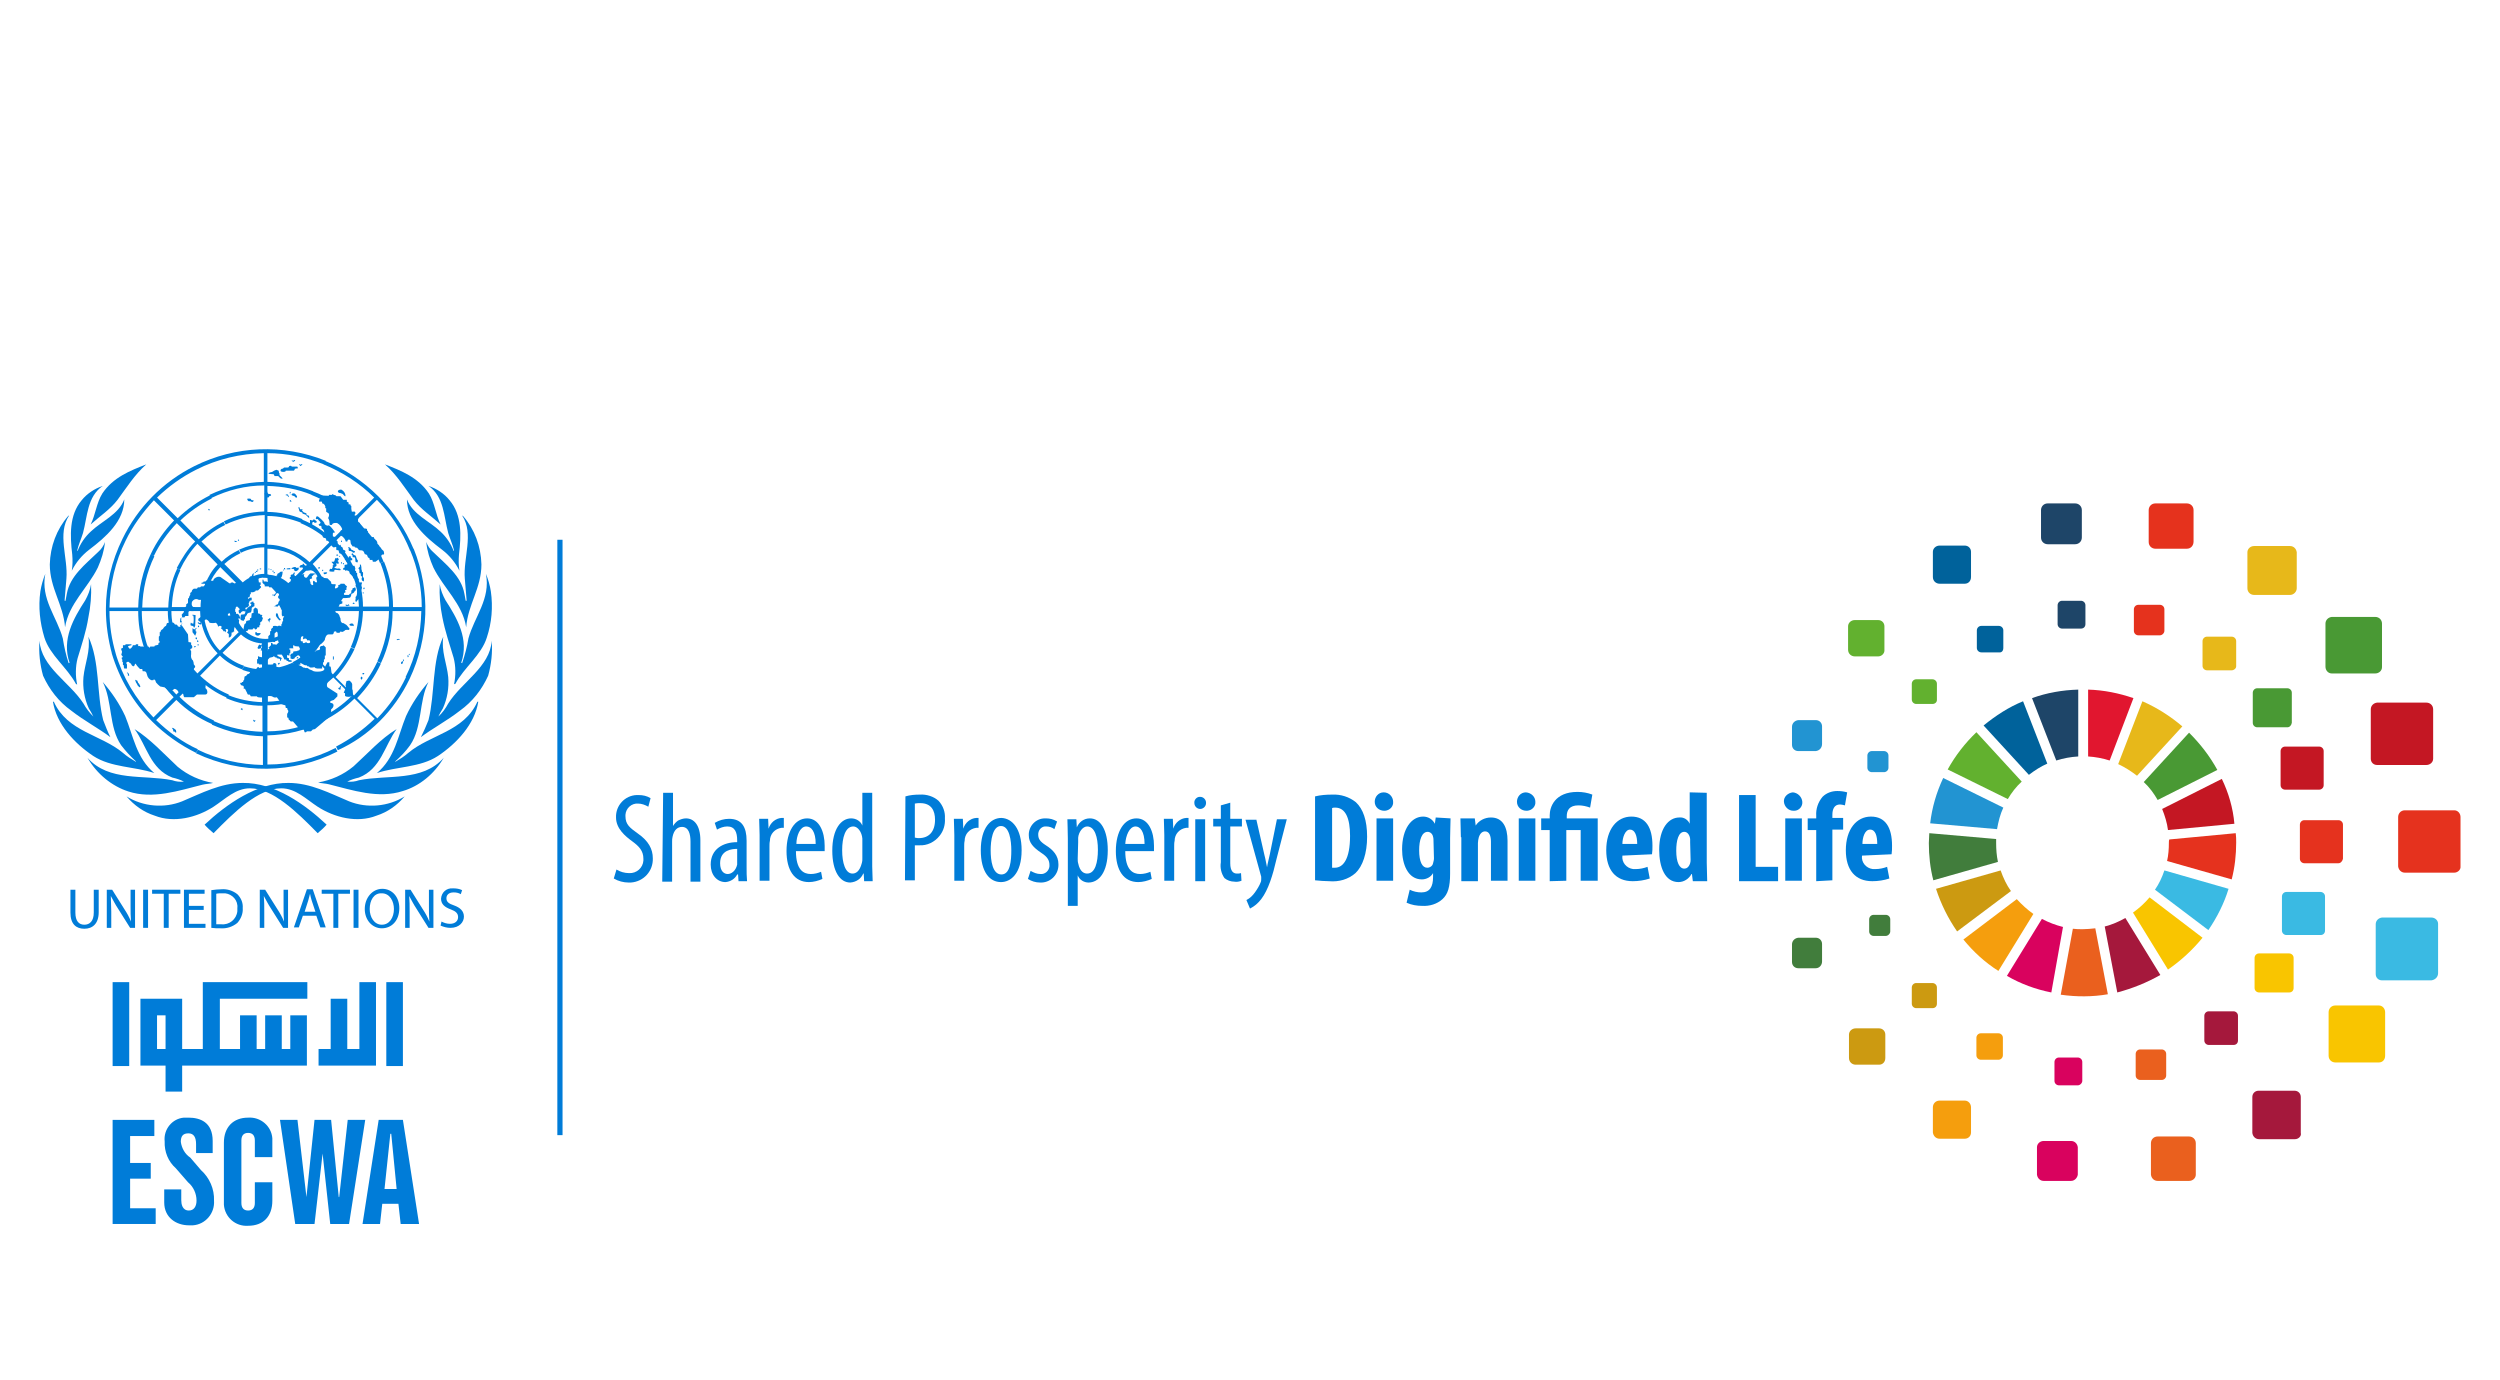 <?xml version="1.0" encoding="utf-8"?>
<!-- Generator: Adobe Illustrator 25.0.0, SVG Export Plug-In . SVG Version: 6.00 Build 0)  -->
<svg version="1.1" id="Layer_1" xmlns="http://www.w3.org/2000/svg" xmlns:xlink="http://www.w3.org/1999/xlink" x="0px" y="0px"
	 viewBox="0 0 557.2 307.6" style="enable-background:new 0 0 557.2 307.6;" xml:space="preserve">
<style type="text/css">
	.st0{fill:#007CD8;}
	.st1{fill:none;stroke:#007CD8;stroke-width:1.16;stroke-miterlimit:10;}
	.st2{fill:#2294D2;}
	.st3{fill:#62B12F;}
	.st4{fill:#00629B;}
	.st5{fill:#1E4568;}
	.st6{fill:#E5321D;}
	.st7{fill:#E7B81A;}
	.st8{fill:#499934;}
	.st9{fill:#C41723;}
	.st10{fill:#E5321E;}
	.st11{fill:#3ABAE3;}
	.st12{fill:#F9C500;}
	.st13{fill:#A5183C;}
	.st14{fill:#EA601E;}
	.st15{fill:#D9025E;}
	.st16{fill:#F59E0D;}
	.st17{fill:#CC9A11;}
	.st18{fill:#417D3C;}
	.st19{fill:#E1162F;}
</style>
<g>
	<path class="st0" d="M137.4,193.8c0.8,0.5,1.8,0.8,2.8,0.8c1.7,0.1,3.1-1.2,3.2-2.8c0-0.1,0-0.3,0-0.4c0-1.8-1-2.8-2.5-3.9
		c-1.5-1.1-3.6-2.8-3.6-5.3c-0.1-2.7,2-4.9,4.6-5c0.1,0,0.3,0,0.4,0c1,0,1.9,0.2,2.7,0.7l-0.5,1.9c-0.7-0.4-1.5-0.7-2.3-0.7
		c-1.4-0.1-2.7,1-2.8,2.5c0,0.1,0,0.2,0,0.3c0,1.9,1,2.6,2.8,3.9c2.3,1.6,3.3,3.4,3.3,5.5c0.1,2.8-2,5.2-4.9,5.4c-0.2,0-0.3,0-0.5,0
		c-1.1,0-2.3-0.3-3.3-0.9L137.4,193.8z"/>
	<path class="st0" d="M147.8,176.7h2.2v7.4l0,0c0.3-0.5,0.7-0.9,1.1-1.2c0.6-0.3,1.2-0.5,1.8-0.5c1.7,0,3.2,1.4,3.2,4.9v9.2h-2.2
		v-8.9c0-1.7-0.4-3.3-1.9-3.3c-1,0-1.8,0.7-2.1,2.2c-0.1,0.4-0.1,0.7-0.1,1.1v8.9h-2.2L147.8,176.7z"/>
	<path class="st0" d="M164.3,189.2c-1.1,0-3.8,0.2-3.8,3.2c0,1.8,0.9,2.4,1.7,2.4s1.8-0.7,2.1-2.1c0-0.3,0-0.5,0-0.8L164.3,189.2z
		 M164.6,196.4l-0.1-1.5h-0.2c-0.5,1-1.5,1.6-2.6,1.7c-1.9,0-3.3-1.6-3.3-3.9c0-3.5,2.8-5,5.9-5v-0.4c0-1.8-0.5-3.1-2.2-3.1
		c-0.8,0-1.6,0.3-2.3,0.7l-0.5-1.5c1-0.6,2.1-0.9,3.2-0.9c2.8,0,3.9,1.8,3.9,4.9v5.9c0,1,0,2.1,0.1,3.1L164.6,196.4z"/>
	<path class="st0" d="M169.3,186.1c0-1.2-0.1-2.5-0.1-3.6h2l0.1,2.2l0,0c0.4-1.3,1.5-2.3,2.9-2.4h0.5v2.2c-0.2,0-0.3,0-0.5,0
		c-1.5,0.2-2.6,1.4-2.6,2.9c-0.1,0.4-0.1,0.9-0.1,1.3v7.6h-2.2L169.3,186.1z"/>
	<path class="st0" d="M181.8,188.1c0-2.8-1-3.9-2.1-3.9c-1.4,0-2.2,2.1-2.2,3.9H181.8z M177.4,189.7c0,4.2,1.7,5.1,3.3,5.1
		c0.8,0,1.6-0.2,2.3-0.5l0.3,1.6c-0.9,0.4-2,0.7-3,0.7c-3.3,0-5-2.7-5-6.9c0-4.5,1.9-7.3,4.6-7.3s3.9,3,3.9,6.1c0,0.5,0,0.9,0,1.2
		H177.4z"/>
	<path class="st0" d="M192.2,187.8c0-0.3,0-0.6,0-0.9c-0.1-1.4-1-2.7-2-2.7c-1.8,0-2.5,2.5-2.5,5.3s0.7,5.2,2.3,5.2
		c0.7,0,1.6-0.4,2.1-2.4c0.1-0.3,0.1-0.6,0.1-0.9L192.2,187.8z M194.4,176.7v16.4c0,0.9,0.1,2.5,0.1,3.3h-1.9l-0.1-1.7h-0.1
		c-0.5,1.2-1.6,1.9-2.9,2c-2.3,0-4-2.5-4-7.1c0-4.9,2-7.2,4.2-7.2c1.1,0,2.1,0.6,2.5,1.6l0,0v-7.3H194.4z"/>
	<path class="st0" d="M204,186.7c0.3,0.1,0.6,0.1,0.8,0.1c2.2,0,3.6-1.4,3.6-4.1c0-2-0.8-3.7-3.3-3.7c-0.4,0-0.8,0-1.2,0.1V186.7z
		 M201.8,177.5c1-0.3,2.1-0.4,3.2-0.4c1.5-0.1,3.1,0.4,4.2,1.4c1,1.1,1.5,2.5,1.4,3.9c0.1,1.4-0.3,2.8-1.2,3.9
		c-1.1,1.4-2.8,2.2-4.5,2.1c-0.3,0-0.6,0-1,0v7.8h-2.2L201.8,177.5z"/>
	<path class="st0" d="M212.7,186.1c0-1.2-0.1-2.5-0.1-3.6h2l0.1,2.2l0,0c0.4-1.3,1.5-2.3,2.9-2.4h0.5v2.2c-0.2,0-0.3,0-0.5,0
		c-1.5,0.2-2.6,1.4-2.6,2.9c-0.1,0.4-0.1,0.9-0.1,1.3v7.6h-2.2V186.1z"/>
	<path class="st0" d="M220.8,189.5c0,2.3,0.4,5.4,2.4,5.4s2.2-3.2,2.2-5.4c0-2.1-0.4-5.4-2.3-5.4
		C221.2,184.1,220.8,187.4,220.8,189.5 M227.7,189.5c0,5.3-2.5,7.1-4.6,7.1c-2.5,0-4.5-2.2-4.5-7.1c0-5,2.2-7.2,4.6-7.2
		C225.6,182.4,227.7,184.7,227.7,189.5"/>
	<path class="st0" d="M229.7,194.1c0.7,0.4,1.4,0.7,2.2,0.7c1,0.1,1.9-0.7,2-1.7c0-0.1,0-0.2,0-0.3c0-1-0.4-1.8-1.8-2.7
		c-1.8-1.2-2.8-2.3-2.8-3.9c-0.1-2,1.5-3.8,3.6-3.8c0.1,0,0.1,0,0.2,0c0.9,0,1.7,0.2,2.5,0.7l-0.6,1.7c-0.5-0.4-1.2-0.6-1.8-0.6
		c-0.9-0.1-1.7,0.6-1.8,1.6c0,0.1,0,0.1,0,0.2c0,0.9,0.3,1.5,1.7,2.4c1.6,1,2.8,2.3,2.8,4.2c0.1,2.2-1.6,4-3.7,4.1
		c-0.1,0-0.3,0-0.4,0c-1,0-1.9-0.3-2.7-0.8L229.7,194.1z"/>
	<path class="st0" d="M240.2,191.3c0,0.4,0,0.8,0.1,1.1c0.4,2,1.4,2.3,2,2.3c1.8,0,2.4-2.5,2.4-5.3s-0.7-5.2-2.4-5.2
		c-1,0-1.9,1.3-2,2.5c0,0.4,0,0.7,0,1.1L240.2,191.3z M238,186.9c0-2.1-0.1-3.3-0.1-4.3h2l0.1,1.8l0,0c0.5-1.2,1.6-2,2.9-2
		c2.4,0,4,2.6,4,7.1c0,5.1-2.1,7.2-4.3,7.2c-1,0-2-0.6-2.4-1.6l0,0v6.8H238V186.9z"/>
	<path class="st0" d="M255.1,188.1c0-2.8-1-3.9-2-3.9c-1.4,0-2.2,2.1-2.3,3.9H255.1z M250.8,189.7c0,4.2,1.7,5.1,3.3,5.1
		c0.8,0,1.6-0.2,2.3-0.5l0.3,1.6c-0.9,0.4-2,0.7-3,0.7c-3.3,0-5-2.7-5-6.9c0-4.5,1.9-7.3,4.6-7.3s3.9,3,3.9,6.1c0,0.4,0,0.8,0,1.2
		H250.8z"/>
	<path class="st0" d="M259.5,186.1c0-1.2-0.1-2.5-0.1-3.6h2l0.1,2.2l0,0c0.4-1.3,1.5-2.3,2.9-2.4h0.5v2.2c-0.2,0-0.3,0-0.5,0
		c-1.5,0.2-2.6,1.4-2.6,2.9c-0.1,0.4-0.1,0.9-0.1,1.3v7.6h-2.2L259.5,186.1z"/>
	<path class="st0" d="M266.4,182.6h2.2v13.8h-2.2V182.6z M268.8,179c0,0.7-0.6,1.3-1.3,1.3c-0.7,0-1.3-0.6-1.3-1.3
		c-0.1-0.7,0.5-1.4,1.2-1.4c0,0,0.1,0,0.1,0c0.7,0,1.3,0.6,1.3,1.3C268.8,178.9,268.8,179,268.8,179"/>
	<path class="st0" d="M274.2,178.9v3.6h2.6v1.7h-2.6v8.2c0,1.8,0.7,2.3,1.5,2.3c0.3,0,0.6,0,0.9-0.1l0.1,1.7
		c-0.5,0.2-1.1,0.3-1.6,0.2c-0.8,0-1.6-0.3-2.2-0.8c-0.7-1-1-2.3-0.8-3.5v-8h-1.7v-1.7h1.7v-3L274.2,178.9z"/>
	<path class="st0" d="M280,182.6l1.8,7.9c0.3,1.1,0.4,2,0.6,2.8l0,0c0.1-0.8,0.4-1.8,0.6-2.8l1.6-7.9h2.2l-2.3,8.9
		c-0.8,3.5-1.8,6.8-3.4,8.9c-0.7,0.9-1.5,1.6-2.5,2.1l-0.8-1.9c0.8-0.4,1.4-1,1.9-1.7c0.5-0.7,1-1.5,1.3-2.3
		c0.1-0.2,0.1-0.5,0.1-0.7c0-0.2,0-0.3,0-0.5l-3.5-12.7H280z"/>
	<path class="st0" d="M296.8,193.4c0.2,0,0.4,0,0.7,0c1.8,0,3.4-1.8,3.4-7.1c0-3.9-1-6.3-3.3-6.3c-0.3,0-0.5,0-0.7,0.1V193.4z
		 M293.1,177.5c1.2-0.3,2.5-0.4,3.8-0.4c1.9-0.1,3.8,0.5,5.3,1.7c1.6,1.5,2.5,4,2.5,7.7s-1,6.6-2.6,8.1c-1.6,1.4-3.7,2-5.9,1.8
		c-1,0-2.1-0.1-3.1-0.2L293.1,177.5z"/>
	<path class="st0" d="M306.8,182.4h3.7v13.9h-3.7V182.4z M310.5,178.7c0.1,1-0.7,1.9-1.8,2c-0.1,0-0.1,0-0.2,0c-1.1,0-2.1-0.8-2.1-2
		c0-1.1,0.8-2.1,2-2.1S310.5,177.6,310.5,178.7C310.5,178.7,310.5,178.7,310.5,178.7"/>
	<path class="st0" d="M319.5,187.5c0-0.3,0-0.7-0.1-1c-0.1-0.6-0.6-1.1-1.2-1.1c-1.3,0-1.9,1.8-1.9,4.1c0,2.6,0.7,3.9,1.8,3.9
		c0.6,0,1.2-0.4,1.3-1c0.1-0.4,0.2-0.7,0.2-1.1L319.5,187.5z M323.3,182.4c0,1.3-0.1,2.7-0.1,4.4v7.9c0,3-0.5,4.6-1.7,5.7
		c-1.2,1.1-2.9,1.6-4.5,1.5c-1.2,0-2.4-0.2-3.5-0.7l0.7-2.9c0.8,0.4,1.7,0.6,2.6,0.6c1.9,0,2.6-1.3,2.6-3.4v-0.9l0,0
		c-0.5,0.9-1.5,1.4-2.5,1.4c-3.1,0-4.4-3.4-4.4-6.7c0-4.6,2.1-7.3,4.7-7.3c1.1,0,2.1,0.6,2.6,1.6l0,0l0.2-1.4L323.3,182.4z"/>
	<path class="st0" d="M325.6,186.6c0-1.5-0.1-2.9-0.1-4.2h3.2l0.2,1.6l0,0c0.7-1.1,2-1.8,3.4-1.8c2.6,0,3.7,2.1,3.7,5.2v8.9h-3.7
		v-8.7c0-1.2-0.3-2.3-1.3-2.3c-0.6,0-1.1,0.4-1.4,1.3c-0.1,0.4-0.2,0.9-0.2,1.3v8.5h-3.7V186.6z"/>
	<path class="st0" d="M338.5,182.4h3.7v13.9h-3.7V182.4z M342.2,178.7c0.1,1-0.7,1.9-1.8,2c-0.1,0-0.1,0-0.2,0c-1.1,0-2.1-0.8-2.1-2
		c0-1.1,0.8-2.1,2-2.1C341.3,176.7,342.2,177.6,342.2,178.7C342.2,178.7,342.2,178.7,342.2,178.7"/>
	<path class="st0" d="M345.4,196.4V185h-1.9v-2.6h1.9v-0.7c0-1.8,1.1-5.2,6.2-5.2c1.1,0,2.3,0.2,3.3,0.6l-0.5,2.9
		c-0.8-0.3-1.7-0.5-2.6-0.5c-2,0-2.6,1.1-2.6,2.4v0.5h6.9v13.9h-3.8V185h-3.2v11.3L345.4,196.4z"/>
	<path class="st0" d="M364.9,188.1c0-1.8-0.5-3.2-1.6-3.2c-1.1,0-1.7,1.8-1.7,3.2H364.9z M361.6,190.7c-0.2,1.5,0.9,2.8,2.4,3
		c0.2,0,0.4,0,0.6,0c0.9,0,1.8-0.2,2.6-0.5l0.5,2.6c-1.2,0.4-2.5,0.6-3.8,0.6c-3.8,0-5.9-2.5-5.9-6.9c0-4.7,2.4-7.5,5.6-7.5
		c3.2,0,4.7,2.4,4.7,6.5c0,0.6,0,1.3-0.1,1.9L361.6,190.7z"/>
	<path class="st0" d="M376.7,187.8c0-0.3,0-0.5,0-0.8c-0.1-0.9-0.6-1.6-1.3-1.6c-1.3,0-1.8,1.9-1.8,4.2c0,2.6,0.7,4,1.8,4
		c0.5,0,1-0.3,1.3-1.2c0.1-0.3,0.1-0.6,0.1-0.8L376.7,187.8z M380.4,176.7v15.6c0,1.3,0.1,2.8,0.1,4.1h-3.2l-0.2-1.6H377
		c-0.6,1.1-1.7,1.8-2.9,1.8c-3,0-4.3-3.3-4.3-7.2c0-4.8,2.1-7.2,4.5-7.2c1-0.1,1.9,0.5,2.3,1.4l0,0v-7L380.4,176.7z"/>
	<polygon class="st0" points="387.6,177.2 391.3,177.2 391.3,193.2 396.3,193.2 396.3,196.4 387.6,196.4 	"/>
	<path class="st0" d="M397.9,182.4h3.7v13.9h-3.7V182.4z M401.7,178.7c0.1,1-0.7,2-1.8,2c-0.1,0-0.1,0-0.2,0c-1.1,0-2-0.9-2.1-2
		s0.9-2,2-2.1C400.7,176.7,401.6,177.6,401.7,178.7C401.7,178.7,401.7,178.7,401.7,178.7"/>
	<path class="st0" d="M404.8,196.4V185h-1.9v-2.6h1.9v-0.6c-0.1-1.5,0.4-3,1.4-4.2c0.9-0.9,2.1-1.3,3.3-1.3c0.8,0,1.5,0.1,2.2,0.3
		l-0.5,2.9c-0.4-0.1-0.8-0.2-1.1-0.2c-1.3,0-1.7,1.1-1.7,2.3v0.7h2.4v2.6h-2.4v11.3L404.8,196.4z"/>
	<path class="st0" d="M418.4,188.1c0-1.8-0.4-3.2-1.6-3.2s-1.7,1.8-1.7,3.2H418.4z M415,190.7c-0.2,1.5,0.9,2.8,2.4,3
		c0.2,0,0.4,0,0.6,0c0.9,0,1.8-0.2,2.6-0.5l0.5,2.6c-1.2,0.4-2.5,0.6-3.8,0.6c-3.8,0-5.9-2.5-5.9-6.9c0-4.7,2.4-7.5,5.6-7.5
		c3.2,0,4.7,2.4,4.7,6.5c0,0.6,0,1.3-0.1,1.9L415,190.7z"/>
	<line class="st1" x1="124.8" y1="120.3" x2="124.8" y2="253"/>
	<path class="st2" d="M419.9,172.1h-2.7c-0.5,0-1-0.4-1-1v-2.7c0-0.5,0.4-1,1-1h2.7c0.5,0,1,0.4,1,1c0,0,0,0,0,0v2.7
		C420.9,171.7,420.4,172.1,419.9,172.1"/>
	<path class="st3" d="M430.7,156.9h-3.6c-0.5,0-1-0.4-1-1v-3.5c0-0.5,0.4-1,1-1h3.6c0.5,0,1,0.4,1,1c0,0,0,0,0,0v3.6
		C431.7,156.5,431.3,156.9,430.7,156.9"/>
	<path class="st4" d="M445.5,145.4h-3.9c-0.5,0-1-0.4-1-1v-3.9c0-0.5,0.4-1,1-1h3.9c0.5,0,1,0.4,1,1v3.9
		C446.5,145.1,446.1,145.5,445.5,145.4"/>
	<path class="st5" d="M463.8,140.1h-4.2c-0.5,0-1-0.4-1-1c0,0,0,0,0,0v-4.2c0-0.5,0.4-1,1-1h4.2c0.5,0,1,0.4,1,1v4.2
		C464.8,139.7,464.4,140.1,463.8,140.1C463.8,140.1,463.8,140.1,463.8,140.1"/>
	<path class="st6" d="M481.4,141.6h-4.8c-0.5,0-1-0.4-1-1v-4.8c0-0.5,0.4-1,1-1h4.8c0.5,0,1,0.4,1,1v4.8
		C482.4,141.1,481.9,141.6,481.4,141.6"/>
	<path class="st7" d="M497.4,149.4h-5.5c-0.5,0-1-0.4-1-1c0,0,0,0,0,0v-5.5c0-0.5,0.4-1,1-1c0,0,0,0,0,0h5.5c0.5,0,1,0.4,1,1
		c0,0,0,0,0,0v5.6C498.4,149,497.9,149.4,497.4,149.4C497.4,149.4,497.4,149.4,497.4,149.4"/>
	<path class="st8" d="M509.8,162.1h-6.7c-0.5,0-1-0.4-1-1v-6.7c0-0.5,0.4-1,1-1h6.7c0.5,0,1,0.4,1,1v6.7
		C510.7,161.7,510.3,162.1,509.8,162.1"/>
	<path class="st9" d="M516.9,176h-7.6c-0.5,0-1-0.4-1-1c0,0,0,0,0,0v-7.6c0-0.5,0.4-1,1-1h7.6c0.5,0,1,0.4,1,1v7.6
		C517.9,175.6,517.4,176,516.9,176"/>
	<path class="st10" d="M521.2,192.4h-7.6c-0.5,0-1-0.4-1-1v-7.6c0-0.5,0.4-1,1-1h7.6c0.5,0,1,0.4,1,1v7.6
		C522.1,191.9,521.7,192.4,521.2,192.4"/>
	<path class="st11" d="M517.2,208.4h-7.6c-0.5,0-1-0.4-1-1c0,0,0,0,0,0v-7.6c0-0.5,0.4-1,1-1h7.6c0.5,0,1,0.4,1,1v7.6
		C518.2,208,517.8,208.4,517.2,208.4"/>
	<path class="st12" d="M510.2,221.2h-6.7c-0.5,0-1-0.4-1-1v-6.7c0-0.5,0.4-1,1-1h6.7c0.5,0,1,0.4,1,1c0,0,0,0,0,0v6.7
		C511.2,220.8,510.8,221.2,510.2,221.2C510.2,221.2,510.2,221.2,510.2,221.2"/>
	<path class="st13" d="M497.8,232.9h-5.5c-0.5,0-1-0.4-1-1c0,0,0,0,0,0v-5.5c0-0.5,0.4-1,1-1c0,0,0,0,0,0h5.5c0.5,0,1,0.4,1,1
		c0,0,0,0,0,0v5.5C498.8,232.5,498.4,232.9,497.8,232.9C497.8,232.9,497.8,232.9,497.8,232.9"/>
	<path class="st14" d="M481.8,240.7h-4.8c-0.5,0-1-0.4-1-1v-4.8c0-0.5,0.4-1,1-1h4.8c0.5,0,1,0.4,1,1v4.8
		C482.8,240.3,482.3,240.7,481.8,240.7L481.8,240.7"/>
	<path class="st15" d="M463.1,241.9h-4.2c-0.5,0-1-0.4-1-1c0,0,0,0,0,0v-4.2c0-0.5,0.4-1,1-1h4.2c0.5,0,1,0.4,1,1v4.2
		C464.1,241.4,463.6,241.9,463.1,241.9"/>
	<path class="st16" d="M445.4,236.2h-3.9c-0.5,0-1-0.4-1-1v-3.9c0-0.5,0.4-1,1-1h3.9c0.5,0,1,0.4,1,1v3.9
		C446.4,235.7,446,236.2,445.4,236.2"/>
	<path class="st17" d="M430.7,224.7h-3.6c-0.5,0-1-0.4-1-1v-3.6c0-0.5,0.4-1,1-1h3.6c0.5,0,1,0.4,1,1v3.6
		C431.7,224.3,431.3,224.7,430.7,224.7C430.7,224.7,430.7,224.7,430.7,224.7"/>
	<path class="st18" d="M420.3,208.6h-2.7c-0.5,0-1-0.4-1-1c0,0,0,0,0,0v-2.7c0-0.5,0.4-1,1-1c0,0,0,0,0,0h2.7c0.5,0,1,0.4,1,1
		c0,0,0,0,0,0v2.7C421.3,208.1,420.8,208.6,420.3,208.6C420.3,208.6,420.3,208.6,420.3,208.6"/>
	<path class="st0" d="M32.6,103.5c-2.6,2.3-4.4,5.2-6.4,7.9c-1.7,2.2-3.9,3.6-6,5.5c1.1-2.2,1.3-4.8,2.6-6.9
		C25.2,106.4,29,104.9,32.6,103.5 M18.2,111.5c1.2-1.5,2.9-2.6,4.7-3.2c-3.5,2.4-3.4,6.8-4.4,10.5c-0.4,1.3-1,2.6-1.3,3.9l0.1,0.1
		c0.6-1.6,1.6-3.1,2.9-4.3c2.5-2.4,6.2-3.8,7.5-7.2c0,4.8-4.1,8.4-7.8,11.2c-1.7,1.3-3,2.9-3.9,4.7c0.2-1.2,0.2-2.4,0.1-3.6
		C15.6,119.4,15.4,114.8,18.2,111.5 M11.1,125.8c0.1-4,1.5-7.8,4.1-10.8c0,0,0.1-0.1,0.2-0.1c-2.7,4.1-0.2,9.4-0.6,14.1l-0.4,4.8
		c0,0,0,0.2,0.2,0.1c0.1-0.5,0.2-1.1,0.3-1.6c0.7-3.9,4.1-6.5,7-9.3c0.7-0.6,1.2-1.4,1.5-2.2c-0.2,2-0.8,3.9-1.6,5.7
		c-2.2,4.5-6.5,8.1-7.3,13.3C14.1,134.7,11.1,131.1,11.1,125.8 M9,131.8c0.2-1.3,0.6-2.7,1.1-3.9c-1.1,5.6,2.6,9.6,3.9,14.4
		c0.3,1.9,0.7,3.7,1.3,5.5c0.1,0,0.1,0,0.2-0.1c-1.8-5.2,0.9-9.9,3.5-13.9c0.6-1.1,1.1-2.3,1.3-3.6c0.1,2.5-0.1,5-0.6,7.4
		c-0.5,3.2-1.5,6.1-2.4,9.1c-0.5,1.9-0.5,4-0.1,5.9l-0.3-0.2c-1.9-3.6-5.8-6.4-7-10.3C8.9,138.8,8.5,135.3,9,131.8 M8.8,142.8
		c0.4,5.9,6.7,9.2,9.8,14c0.6,1.1,1.4,2.1,2.2,2.9c-0.3-0.6-0.6-1.2-1-1.8c-1-2.2-1.4-4.6-1.2-7c0.3-3,1.6-5.8,1.1-9
		c2.6,5.6,1.8,12.6,3.3,18.6c0.5,1.3,1,2.6,1.6,3.8c-2.5-1.9-5.9-3.7-8.7-5.9c-2.8-2-4.9-4.7-6.3-7.8C8.9,148.1,8.6,145.4,8.8,142.8
		 M12,156.4c3,6.7,10.5,7.3,15.4,11.4c0.9,0.8,1.9,1.4,2.9,2v-0.1c-1.2-1.1-2.3-2.3-3.3-3.6c-2.8-4.1-1.9-9.8-4.1-14.1
		c2,2.3,3.7,4.8,5,7.6c1.8,4.4,2.5,9.4,6.5,12.7c-4.5-1.5-9.6-1.2-13.6-3.8c-4.2-2.8-8.2-7.1-9-12.1 M19.5,168.9
		c4.8,5.4,12.5,3.7,18.9,5c0.8,0.3,1.7,0.4,2.6,0.3c-0.8-0.4-1.7-0.7-2.6-0.9c-4.9-1.9-5.7-7.1-8.4-10.8c3.6,2.3,6.4,5.4,9.6,8.4
		c2.3,1.9,5,3.1,7.9,3.6c-0.7,0.2-1.6,0.2-2.4,0.4c-5.2,1.3-11,3.3-16.5,1.5C24.9,175.2,21.6,172.5,19.5,168.9 M72.8,183.8
		c-0.6,0.7-1.3,1.3-2,1.9c-4.6-4.7-10-10-15.1-10c-3.2,0-5.5,2.4-8.1,4.1c-3.7,2.4-8.8,3.7-13.1,2c-2.5-0.8-4.6-2.3-6.3-4.3
		c3.7,2.3,8.4,2.7,12.4,1.1c4.3-1.8,8.6-4.1,13.5-4.1C61.2,174.4,68,179.3,72.8,183.8"/>
	<path class="st0" d="M85.8,103.5c2.6,2.3,4.4,5.2,6.4,7.9c1.7,2.2,3.9,3.6,6,5.5c-1.1-2.2-1.3-4.8-2.6-6.9
		C93.2,106.4,89.4,104.9,85.8,103.5 M100.2,111.5c-1.2-1.5-2.9-2.6-4.7-3.2c3.5,2.4,3.4,6.8,4.4,10.5c0.4,1.3,1,2.6,1.3,3.9
		l-0.1,0.1c-0.6-1.6-1.6-3.1-2.9-4.3c-2.5-2.4-6.2-3.8-7.5-7.2c0,4.8,4.1,8.4,7.8,11.2c1.7,1.3,3,2.9,3.9,4.7
		c-0.2-1.2-0.2-2.4-0.1-3.6C102.8,119.4,103,114.8,100.2,111.5 M107.3,125.8c-0.1-4-1.5-7.8-4.1-10.8c-0.1,0-0.1-0.1-0.2-0.1
		c2.7,4.1,0.2,9.4,0.6,14.1l0.4,4.8c0,0,0,0.2-0.2,0.1c-0.1-0.5-0.2-1.1-0.3-1.6c-0.7-3.9-4.1-6.5-7-9.3c-0.7-0.6-1.2-1.4-1.5-2.2
		c0.2,2,0.8,3.9,1.6,5.7c2.2,4.5,6.5,8.1,7.3,13.3C104.3,134.7,107.3,131.1,107.3,125.8 M109.4,131.8c-0.2-1.3-0.6-2.7-1.1-3.9
		c1.1,5.6-2.6,9.6-3.9,14.4c-0.3,1.9-0.8,3.7-1.4,5.5c0,0-0.1,0-0.2-0.1c1.8-5.2-0.9-9.9-3.5-13.9c-0.6-1.1-1.1-2.3-1.3-3.6
		c-0.1,2.5,0.1,5,0.6,7.4c0.6,3.1,1.6,6,2.5,9c0.5,1.9,0.5,4,0.1,5.9l0.3-0.1c1.9-3.6,5.8-6.4,7-10.3
		C109.6,138.8,109.9,135.3,109.4,131.8 M109.6,142.8c-0.4,5.9-6.7,9.2-9.7,14c-0.6,1.1-1.3,2.1-2.2,2.9c0.3-0.6,0.6-1.2,1-1.8
		c1-2.2,1.4-4.6,1.2-7c-0.3-3-1.6-5.8-1.1-9c-2.6,5.6-1.8,12.6-3.3,18.6c-0.5,1.3-1.1,2.6-1.7,3.8c2.5-1.9,5.9-3.7,8.7-5.9
		c2.8-2,4.9-4.7,6.3-7.8C109.5,148.1,109.8,145.4,109.6,142.8 M106.4,156.4c-3,6.7-10.5,7.3-15.4,11.4c-0.9,0.8-1.9,1.4-2.9,2v-0.1
		c1.2-1.1,2.3-2.2,3.3-3.6c2.8-4.1,1.9-9.8,4.1-14.1c-2,2.3-3.7,4.8-5,7.6c-1.8,4.4-2.5,9.4-6.5,12.7c4.5-1.5,9.6-1.2,13.6-3.8
		c4.2-2.8,8.2-7.1,9-12.1 M98.9,168.9c-4.8,5.4-12.5,3.7-18.9,5c-0.8,0.3-1.7,0.4-2.6,0.3c0.8-0.4,1.7-0.7,2.6-0.9
		c4.9-1.9,5.7-7.1,8.4-10.8c-3.6,2.2-6.4,5.4-9.6,8.3c-2.3,1.9-5,3.1-7.9,3.6c0.7,0.2,1.6,0.2,2.4,0.4c5.2,1.3,11,3.3,16.5,1.5
		C93.5,175.2,96.8,172.5,98.9,168.9 M45.6,183.8c0.6,0.7,1.3,1.3,2,1.9c4.6-4.7,10-10,15.1-10c3.2,0,5.5,2.4,8.1,4.1
		c3.7,2.4,8.8,3.7,13.1,2c2.5-0.8,4.6-2.3,6.3-4.3c-3.7,2.3-8.4,2.7-12.4,1.1c-4.3-1.8-8.6-4.1-13.5-4.1
		C57.3,174.4,50.4,179.3,45.6,183.8"/>
	<path class="st0" d="M91.3,151.3l-0.8-0.4c-1.6,3.4-3.8,6.5-6.4,9.2l-4.5-4.5c2.2-2.3,4-4.9,5.3-7.7l-0.8-0.4
		c-1.3,2.8-3.1,5.3-5.2,7.5l-4.1-4.1c1.7-1.8,3.1-3.9,4.2-6.2l-0.8-0.4c-1,2.2-2.3,4.2-4,6l-4.5-4.5c1.2-1.3,2.2-2.9,2.9-4.5
		l-0.7-0.5c-0.6,1.6-1.6,3.1-2.7,4.3l-4.1-4.1c1.2-1.3,1.9-3,1.9-4.7h5.9c-0.1,1.5-0.4,3-1,4.4l0.8,0.4c0.6-1.6,1-3.2,1-4.9H80
		c-0.1,2.8-0.7,5.5-1.8,8l0.8,0.4c1.2-2.7,1.8-5.5,1.9-8.4h5.8c-0.1,3.9-1,7.7-2.6,11.2l0.8,0.4c1.7-3.6,2.6-7.6,2.6-11.6h6.4
		c-0.1,5.1-1.2,10.1-3.5,14.7L91.3,151.3c4.3-9.1,4.7-19.6,0.9-29l-0.8,0.3c1.7,4,2.6,8.4,2.6,12.7h-6.4c0-3.4-0.7-6.9-2-10.1
		l-0.8,0.3c1.2,3.1,1.9,6.4,1.9,9.7h-5.8c0-2.5-0.5-5-1.5-7.4l-0.8,0.3c0.9,2.3,1.3,4.7,1.4,7.1h-6.4c0-1.6-0.3-3.1-0.9-4.5
		l-0.8,0.3c0.5,1.3,0.8,2.8,0.9,4.2h-5.9c-0.1-1.8-0.8-3.5-1.9-4.8l4.1-4.1c1.3,1.3,2.2,2.9,2.8,4.6l0.8-0.3c-0.7-1.8-1.7-3.5-3-4.9
		l4.5-4.5c1.9,2,3.4,4.3,4.4,6.9l0.8-0.3c-1-2.7-2.6-5.1-4.6-7.2l4.1-4.1c2.5,2.6,4.5,5.6,5.8,9l0.8-0.3c-1.4-3.5-3.4-6.6-6-9.3
		l4.5-4.5c3.2,3.2,5.7,7.1,7.4,11.3l0.8-0.3c-3.7-8.9-10.8-16-19.8-19.7l-0.3,0.8c4.2,1.7,8.1,4.2,11.3,7.4l-4.5,4.5
		c-2.6-2.6-5.7-4.6-9.2-5.9l-0.3,0.8c3.3,1.3,6.3,3.3,8.8,5.8l-4.1,4.1c-2-1.9-4.3-3.4-6.8-4.4l-0.3,0.8c2.4,1,4.6,2.4,6.5,4.2
		l-4.5,4.5c-1.3-1.2-2.7-2.1-4.3-2.8l-0.3,0.8c1.5,0.6,2.8,1.5,4,2.6l-4.1,4.1c-1.3-1.2-3-1.9-4.7-1.9v-5.8c1.7,0,3.3,0.4,4.8,1
		l0.3-0.8c-1.6-0.7-3.4-1.1-5.1-1.1v-6.4c2.6,0,5.1,0.6,7.5,1.5l0.3-0.8c-2.5-1-5.2-1.6-7.8-1.6v-5.8c3.4,0.1,6.8,0.7,9.9,2l0.3-0.8
		c-3.3-1.3-6.7-2-10.2-2.1V101c4.3,0,8.6,0.9,12.6,2.5l0.4-0.8c-9.5-3.8-20.1-3.4-29.3,1.2l0.4,0.8c4.7-2.4,9.9-3.6,15.1-3.7v6.4
		c-4.2,0.1-8.3,1.1-12.1,2.9l0.4,0.7c3.7-1.8,7.7-2.8,11.8-2.8v5.8c-3.1,0.1-6.2,0.8-9,2.2l0.4,0.7c2.7-1.3,5.7-2,8.7-2.1v6.4
		c-2,0-3.9,0.5-5.7,1.3l0.4,0.7c1.6-0.8,3.4-1.2,5.2-1.2v5.9c-0.9,0-1.8,0.2-2.6,0.6l0.4,0.7c0.8-0.3,1.7-0.5,2.6-0.5
		c3.8,0,6.8,3.1,6.8,6.9c0,3.8-3.1,6.8-6.9,6.8c-3.8,0-6.8-3.1-6.8-6.9c0-1.8,0.7-3.6,2-4.8c0.6-0.6,1.4-1.1,2.2-1.5l-0.4-0.7
		c-0.8,0.3-1.5,0.8-2.1,1.3l-4.1-4.1c1.1-1,2.3-1.8,3.6-2.4l-0.4-0.7c-1.4,0.7-2.7,1.5-3.8,2.6l-4.5-4.5c1.6-1.5,3.4-2.8,5.3-3.7
		l-0.4-0.7c-2,1-3.9,2.3-5.5,3.9l-4.1-4.2c2.1-2,4.4-3.6,7-4.9l-0.4-0.7c-2.6,1.3-5,3-7.2,5.1l-4.6-4.6c2.6-2.5,5.5-4.6,8.7-6.2
		l-0.4-0.8c-7,3.5-12.6,9.2-16,16.2l0.7,0.4c1.6-3.3,3.8-6.3,6.3-9l4.5,4.5c-2.1,2.2-3.9,4.7-5.2,7.5l0.7,0.4c1.3-2.7,3-5.1,5.1-7.3
		l4.1,4.1c-1.7,1.7-3,3.8-4.1,5.9l0.7,0.4c1-2.1,2.3-4.1,3.9-5.8l4.5,4.6c-1.2,1.2-2.1,2.7-2.7,4.3l0.7,0.4c0.6-1.5,1.5-2.9,2.6-4.1
		l4.1,4.1c-1.2,1.3-1.9,3-1.9,4.8h-5.8c0-1.7,0.4-3.3,1-4.8l-0.7-0.4c-0.7,1.7-1.1,3.4-1.1,5.2h-6.4c0.1-2.8,0.7-5.7,1.9-8.2
		l-0.7-0.4c-1.3,2.7-1.9,5.7-2,8.7h-5.8c0.1-4,1-7.9,2.7-11.4l-0.8-0.5c-1.8,3.7-2.7,7.8-2.8,11.9h-6.4c0.1-5.2,1.3-10.3,3.6-14.9
		l-0.7-0.4c-2.4,4.9-3.7,10.2-3.7,15.7c0,3.4,0.5,6.8,1.4,10.1l0.8-0.2c-0.9-3.1-1.4-6.3-1.4-9.5h6.4c0,2.7,0.4,5.3,1.2,7.8l0.8-0.2
		c-0.8-2.5-1.2-5-1.2-7.6h5.8c0,2.1,0.4,4.2,1,6.2l0.8-0.2c-0.6-1.9-1-4-1-6h6.4c0,1.5,0.3,3,0.8,4.4l0.8-0.2
		c-0.5-1.3-0.8-2.8-0.8-4.2h5.8c0.1,1.8,0.8,3.4,2,4.7l-4.2,4.1c-1.3-1.3-2.2-2.9-2.8-4.6l-0.8,0.2c0.7,1.9,1.7,3.6,3.1,5l-4.5,4.5
		c-2.2-2.3-3.8-5-4.8-8l-0.8,0.2c1,3.1,2.7,6,5,8.4l-4.1,4.1c-3-3.1-5.3-6.9-6.5-11.1l-0.8,0.2c1.3,4.3,3.6,8.3,6.7,11.5l-4.5,4.5
		c-4-4.1-6.9-9-8.5-14.5l-0.8,0.2c1.7,5.7,4.8,11,9,15.2c2.9,2.9,6.2,5.2,9.8,7l0.4-0.8c-3.5-1.6-6.6-3.9-9.3-6.5l4.5-4.5
		c2.3,2.3,5,4.1,8,5.4l0.4-0.8c-2.9-1.3-5.5-3.1-7.7-5.3l4.1-4.1c1.9,1.8,4.1,3.3,6.5,4.3l0.4-0.7c-2.4-1-4.5-2.4-6.4-4.2l4.4-4.5
		c1.4,1.4,3.1,2.4,5,3.1l0.4-0.8c-1.8-0.6-3.4-1.6-4.8-2.9l4.1-4.1c1.3,1.2,3,1.9,4.7,2v5.8c-1.4,0-2.7-0.3-4-0.7l-0.4,0.8
		c1.4,0.5,2.9,0.8,4.4,0.8v6.4c-2.6-0.1-5.2-0.6-7.6-1.6l-0.4,0.7c2.5,1.1,5.3,1.7,8.1,1.7v5.8c-3.8-0.1-7.5-0.9-10.9-2.4l-0.4,0.8
		c3.6,1.6,7.4,2.5,11.4,2.6v6.4c-5-0.1-10-1.2-14.5-3.4l-0.4,0.8c10,4.7,21.6,4.6,31.5-0.4l-0.4-0.8c-4.7,2.4-9.9,3.7-15.2,3.7v-6.5
		c4.3-0.1,8.5-1.1,12.3-3l-0.4-0.8c-3.7,1.9-7.8,2.9-11.9,2.9v-5.8c3.2,0,6.4-0.8,9.3-2.2l-0.4-0.8c-2.7,1.4-5.8,2.1-8.8,2.2v-6.4
		c2-0.1,4.1-0.6,5.9-1.5l-0.4-0.8c-1.7,0.8-3.6,1.3-5.5,1.3v-5.8c1.8-0.1,3.4-0.8,4.7-2l4.1,4.1c-1,0.9-2.1,1.7-3.3,2.3l0.4,0.8
		c1.3-0.6,2.5-1.5,3.6-2.5l4.5,4.5c-1.5,1.5-3.3,2.7-5.2,3.6l0.4,0.8c2-1,3.8-2.3,5.4-3.8l4.1,4.1c-2,2-4.3,3.6-6.8,4.8l0.4,0.8
		c2.6-1.3,5-3,7-5l4.5,4.5c-2.6,2.5-5.5,4.6-8.6,6.2l0.4,0.8C82.2,164.1,87.9,158.4,91.3,151.3L91.3,151.3z"/>
	<polygon class="st0" points="61,127.5 61,127.8 61.3,127.7 61.2,127.5 	"/>
	<rect x="60.7" y="127.2" class="st0" width="0.3" height="0.2"/>
	
		<rect x="60.2" y="126.9" transform="matrix(0.144 -0.99 0.99 0.144 -74.012 168.377)" class="st0" width="0.2" height="0.2"/>
	
		<rect x="59.8" y="126.8" transform="matrix(0.136 -0.991 0.991 0.136 -73.969 168.931)" class="st0" width="0.2" height="0.2"/>
	<rect x="57.9" y="126.7" class="st0" width="0.3" height="0.2"/>
	<polygon class="st0" points="57.3,127.1 57.5,127.2 57.6,127 57.3,126.9 	"/>
	<polygon class="st0" points="57,127.4 57.3,127.5 57.4,127.3 57.1,127.2 	"/>
	<polygon class="st0" points="56.8,127.5 56.8,127.7 57,127.7 57,127.5 	"/>
	<polygon class="st0" points="28.3,149.8 28.3,150.1 28.5,150.1 28.5,150.6 28.8,150.6 28.7,150.1 28.4,150 28.4,149.8 	"/>
	<polygon class="st0" points="30.3,152.1 30.5,152.4 30.7,152.8 31.1,153.2 31.3,153 31,152.4 30.8,152.2 30.6,151.7 30.1,151.5 	
		"/>
	<polygon class="st0" points="38.6,162.7 38.6,163 39,163.1 39.1,163.3 39.3,163.2 39.2,162.7 38.7,162.3 38.3,162.2 	"/>
	<path class="st0" d="M58.1,129.8h-0.4l-0.1-0.8l0.2-0.2v-0.4h-1.3v-0.4l0.2-0.1l-0.3-0.1l-0.2,0.3l-0.1,0.3l-0.4,0.1v0.2h-0.2v0.5
		l-1,0.8l-2-0.1c-0.1,0.3-0.5,0-0.5,0c-0.1-0.2-0.6,0-0.6,0c0,0.4-0.7-0.2-0.7-0.2l-1.3-0.9c-0.7-0.7-1.8,0.2-1.8,0.4
		c0,0.5-0.8,0.1-0.8,0.1s-0.7-0.2-0.8,0.1c-0.1,0.3-0.6,0.2-0.6,0.2l-0.1,0.2l-0.4,0.1v0.2h-0.4h1.1c0.3,0-0.1,0.6-0.3,0.6h-0.5
		l-0.2,0.2h-0.5l-0.2,0.3h-0.7c0,0-0.4,0.3-0.4,0.4c0,0.1-0.1,0.4-0.2,0.4s-0.3,0.3-0.2,0.4c0.1,0.1-0.2,0.5-0.2,0.5l-0.1,0.4
		l-0.2,0.1v1l-0.4,0.3v0.4l-0.6,0.7l0.1,0.6l-0.5,0.6l0.1,0.6l-0.3,0.1l-0.1,0.2l-0.1,0.8h0.4c0.2-0.1,0.1,0.5,0,0.5
		s-0.5,0.2-0.3,0.4c0.2,0.2-0.6,0.1-0.6-0.1s-0.4-0.4-0.5-0.3c-0.1,0.1-0.3-0.3-0.3-0.3c-0.4-0.4-1.6,0-1.6,0l-0.2,0.6
		c-0.4,0.1-0.7,0.7-0.7,0.7c-0.3,0.1-0.6,0.5-0.5,0.6c0.1,0.1-0.2,0.1-0.2,0.1v0.8l-0.2,0.2v0.9c0.2,0,0.2,0.4,0.2,0.4
		c-0.4,0-0.3,0.5-0.3,0.5l-0.8,0.2l-0.1,0.2h-0.9l-0.2,0.3l-0.2-0.3h-1.8l-0.1-0.1h-0.4v-0.4h-0.5l-0.1,0.2h-0.6
		c0,0.4-0.6,0.9-0.7,0.8s-0.5-0.5-0.3-0.6c0.2-0.1,0.4-0.1,0.7-0.2v-0.2h-1.3l-0.1,0.2h-0.5v0.6l-0.3,0.1c-0.2,0.1,0,0.5,0,0.5
		c0.2,0.2,0,0.7,0,0.7c-0.2,0.2,0.2,0.6,0.2,0.6c0.3,0.1-0.2,0.3-0.2,0.3c0,0.2,0.1,0.4,0.2,0.5c-0.1,0.2-0.1,0.4,0.1,0.5
		c0,0,0,0,0,0v0.6l0.2,0.1v0.4l0.1,0.3h0.6v-0.9c-0.5-0.6,0.4-0.7,0.5-0.5c0,0.2,0.4,0.3,0.4,0.3c0.1,0.5,0.7,0.9,0.8,0.3
		c0.2-0.5,0.3-0.2,0.4,0c0.2,0.3,0.5,0.6,0.8,0.9h0.5l0.1,0.5c0.6,0,0.8,0,1,0.9c0.1,0.5,0.5,0.9,0.9,1.1h0.5c0-0.4,0.5,0,0.5,0.3
		c0,0.3,1,1.1,1,1.1l1,0.2l0.9,0.7l0.7-0.1h0.3c0.2-0.6,1,0,1.1,0.3c0.1,0.3,0.7,0.6,0.7,0.4s0.5,0,0.5,0.5c0.1,0.5,0.3,0.4,0.3,0.4
		h2l0.7-0.6h1.8c0.9,0,0.4-1.3,0.2-1.3c-0.3-0.2,0.1-1.3,0.1-1.3l-2.6-2.4c-0.6,0-0.1-0.9-0.1-0.9c0.5-0.3-0.1-0.8-0.1-0.8
		c0-0.3-0.1-0.7-0.2-0.9c-0.4-0.3-0.5-0.9-0.4-1.4v-0.7c-0.5-0.5,0.2-0.6,0.2-0.6c0.1-0.3,0.1-0.6-0.2-0.8v-0.5l-0.6-0.1l-0.1-1.7
		l-1.3-1.9c-0.3-0.1-0.1-0.5-0.1-0.5c0.3-0.2-0.1-0.6-0.1-0.6v-0.8h0.7l0.2-0.3H42v-0.9c0.1-0.2,0.3-0.3,0.5-0.3c0,0,0.1,0,0.1,0.1
		h0.5l0.3-0.5l0.1-0.4h-0.4c-0.6-0.3-0.3-1.2-0.3-1.2c0.7-1,1.5-0.4,1.5-0.4h0.5c0.8,0.5,0.1,1.5,0.1,1.5c-0.1,0.3-0.1,0.6-0.1,0.9
		l0.2,1.2l-0.5,0.4c-0.2,0.1-0.4,0.3-0.3,0.5c0,0.2,0.2,0.3,0.3,0.3c0.3,0,0.2,0.7-0.2,0.2c-0.7,0,0.4,0.6,0.1,0.4
		c0.7,0.3,0.5-0.3,0.5-0.3l0.9-0.7c0.3-0.2,0.9,0.5,0.9,0.7c0.5,0.1,1,0.1,1.4,0c0.3,0.2,0.5,0.6,0.5,0.9c0.4-0.5,1.2,0,0.6,0.3
		c0.6,0.4,0.6,0.7,0.6,0.7c0.5-0.1,0.5,0.2,0.5,0.3c0.1-0.2,0.1-0.4,0.1-0.5c-0.5-0.4,0.7-0.5,0.4,0.2l-0.2,0.3l0.4,0.3v0.8
		c0.8-0.1,0.6-1.1,0.6-1.1l0.4-0.1c0-0.3,0.2-0.1,0.2-0.1c-0.2-1.2,0.6-1.5,0.6-1.5c0.5-0.1,0.5-1.1,0.5-1.1
		c-0.3-0.2-0.1-0.7,0.2-0.2c0.4,0.4-0.2-0.9-0.2-0.9l-0.3-0.3h-0.4v-0.4h-0.6l-0.1,0.5l-0.3,0.1l-0.1-0.2l-0.1,0.4h-0.6v-0.4
		l0.4-0.1l0.1-0.2l0.1-0.6h0.5l0.6-0.2c0-0.6,0.4-0.5,0.4-0.5l0.2,0.2l0.3,0.3v0.2l-0.2,0.1v0.3l0.1,0.4h0.3
		c0.1-0.3,0.4-0.5,0.7-0.5c0.2,0,0.3,0.1,0.4,0.2l0.2-0.5c-0.5-0.2,0-0.7,0.1-0.5c0.1,0.2,0.5-0.5,0.5-0.5s0.2,0.3,0-0.1
		c-0.1-0.2-0.1-0.5,0.1-0.6c0,0,0,0,0,0c-0.1-0.4,0.5-0.4,0.5-0.4v-0.6h-0.5c-0.1,0.5-0.5,0.1-0.3,0c0.2-0.1,0.3-0.2,0.4-0.3v-0.4
		l0.2-0.1v-0.4h0.5l0.5-0.2l0.1-0.2h0.5l0.7-0.7l-0.1-0.3c-0.4,0,0-0.3,0-0.3L58.1,129.8z"/>
	<path class="st0" d="M43.6,137.1l-0.7-0.1v0.2h0.2c0.1,0.6,0.1,1.2,0,1.8c0,0-0.4,0-0.5-0.2c-0.1-0.2-0.2,0.5-0.1,0.6
		s0.6,0,0.7,0.4c0,0.4,0.3-0.3,0.3-0.3L43.6,137.1z"/>
	<polygon class="st0" points="43.3,140.3 42.9,140 42.9,140.9 43.5,141.7 43.7,141.2 43.8,140.8 43.6,140.7 43.6,140.2 43.8,140.1 
		43.8,139.9 	"/>
	<polygon class="st0" points="43.6,142.1 43.6,142.4 43.9,142.5 43.9,142.1 	"/>
	<polygon class="st0" points="43.3,144 43.3,144.3 43.6,144.2 43.6,144 	"/>
	<path class="st0" d="M44.1,143.1c0.1,0,0.1-0.1,0.1-0.2c0-0.1-0.1-0.1-0.1-0.2c0,0,0,0,0,0c-0.1,0-0.2,0.1-0.2,0.2
		C43.9,143,44,143.1,44.1,143.1"/>
	<path class="st0" d="M44.2,143.6c0.1,0,0.1,0.1,0.1,0.1l0,0c0,0.1-0.1,0.1-0.1,0.2c0,0,0,0,0,0c-0.1,0-0.2-0.1-0.2-0.2
		C44.1,143.6,44.1,143.6,44.2,143.6C44.2,143.6,44.2,143.6,44.2,143.6"/>
	<path class="st0" d="M44.2,139.4c0.1,0,0.2,0.1,0.2,0.2l0,0c0,0.1-0.1,0.2-0.2,0.2h0c-0.1,0-0.1-0.1-0.1-0.1c0,0,0,0,0,0
		C44.1,139.5,44.2,139.4,44.2,139.4"/>
	<polygon class="st0" points="56,136.3 56.1,135.8 56.1,135.5 56.3,135.3 56.7,135.1 56.7,134.4 56.5,134.4 56.5,134.1 56.1,134.1 
		56,134.3 55.8,134.3 55.8,134.6 56,134.6 56,134.8 55.9,135 55.8,135.1 55.5,135.2 54.9,135.8 54.8,136.1 54.7,136.4 54.5,136.9 
		53.7,137 53.6,137.6 53.7,138.2 54.3,138.4 54.4,138.1 54.6,138 54.6,137.6 54.8,137.3 55,137.1 55.1,136.8 55.4,136.6 55.9,136.5 
			"/>
	<path class="st0" d="M57.5,136.7v-0.5l-0.1-0.5l-0.5-0.3l-0.4,0.4v0.5v0.3l-0.4,0.1l-0.1,1l-0.3,0.1v0.4l-0.4,0.1l-0.4,0.1
		l-0.1,0.5l-0.3,0.2l-0.1,0.4l-0.2,1.1c0,0,0.3,0.6,0.5,0.3c0.1-0.2,0.3-0.3,0.5-0.3l0.1-0.3h1c0.1-0.4,0.5-0.3,0.5-0.1
		c0,0.2,0.4,0,0.4,0l0.2-0.4h0.4v-0.4l0.2-0.1v-0.6c0.3-0.1,0.5-0.4,0.5-0.7l0.1-0.2l-0.1-0.2c-0.3-0.1-0.1-0.4,0-0.3
		c0.1,0.1-0.2-0.3-0.2-0.3c-0.2,0.2-0.4-0.2-0.4-0.2L57.5,136.7z"/>
	<path class="st0" d="M58.1,141.1c0,0.4-0.6,0.6-0.6,0.6l-0.4-0.1l-0.2-0.2v-0.5h0.3l0.1,0.2L58.1,141.1z"/>
	<path class="st0" d="M60,138.7c0.1,0.3,0-0.5,0.2-0.5s0-0.5,0-0.5l-0.6,0.5C59.9,138.2,59.9,138.6,60,138.7"/>
	<path class="st0" d="M61.9,136.8c0.1,0.3,0.1,0.8,0.6,1.2c0.2,0.1-0.1,0.4-0.3,0.2c-0.3-0.3-0.5-0.6-0.7-0.9v-0.5
		C61.7,136.6,61.8,136.7,61.9,136.8"/>
	<polygon class="st0" points="61.9,147.9 62,148 62.1,148.2 62.4,147.8 62.2,147.7 	"/>
	<polygon class="st0" points="66.1,146.6 66.2,146.8 66.5,146.6 66.4,146.4 	"/>
	<path class="st0" d="M76.6,154.4l0.3,0.1v0.6c0.4,0.4,1.8,0.1,1.8,0s-0.1-1.3-0.1-1.3l-0.1-0.2v-0.9c0.1-0.5-0.7-1.2-0.8-1
		c-0.1,0.1-0.5,0-0.5,0.2s-0.3,0.9-0.1,1.1c0.1,0.3-0.1,0.2-0.1,0.5C76.9,153.8,76.6,154.3,76.6,154.4"/>
	<path class="st0" d="M75.8,153c-0.1,0.3-0.3,0.4-0.5,0.3c-0.1-0.1,0.2,0.2,0.2,0.3c0.1,0.1,0.2,0.1,0.3,0.1c0,0,0.1,0,0.1-0.1
		c0-0.1,0-0.5,0.1-0.6S75.9,152.8,75.8,153"/>
	<rect x="74.2" y="146.3" class="st0" width="0.2" height="0.7"/>
	<path class="st0" d="M77.9,139.3c-0.2-0.2,0.7-0.6,0.9-0.1c0.1,0.4,0,0.4-0.1,0.3C78.5,139.4,78.1,139.6,77.9,139.3"/>
	<polygon class="st0" points="78.6,134.6 79,134.6 79,134.4 78.7,134.3 	"/>
	<polygon class="st0" points="77.6,134.7 77.4,134.9 77.1,134.7 77,134.9 77.3,135.1 77.4,135.1 77.4,135.1 77.6,135 77.7,135 
		77.9,135 77.8,134.8 77.7,134.7 	"/>
	<path class="st0" d="M79,126.1h-0.5c0,0,0.2,0.1-0.3-0.4c-0.2-0.2-0.5-0.2-0.7-0.1c-0.1,0-0.1,0.1-0.1,0.2l-0.6,0.1v0.6l-0.3,0.1
		v0.4h0.4c0,0,0,0.4,0.1,0.2c0.1-0.2,1,0,0.9,0.5c0,0.2,0.9,0.7,0.8,1.2c0.2,0,0.4,0.2,0.4,0.5c0,0,0,0,0,0.1l0.6,0.1l0.2-0.4H80
		v-0.2l-0.4-0.1v-1.2l-0.3-0.1l0.1-0.3l-0.3-0.1l0.1-0.5L79,126.1z"/>
	<path class="st0" d="M80.6,129.8h-0.3l-0.7,0.1l-0.4,0.7c0.1,0.1,0.3,0.2,0.3,0.4c0.1,0.2,0.2,1.8-0.2,2c-0.4,0.3,0,0.1,0,0.1
		l-0.1,0.8c0.1,0.4,0.3,0.2,0.4,0c0.1-0.2,0.2-0.2,0.4-0.4c0.2-0.2,0.3-0.5,0.4-0.8c0-0.3,0.2-0.7,0.1-0.8s0.1-0.6,0.1-0.6
		c0.1-0.2,0.1-0.4,0-0.6c-0.1-0.3,0-0.5,0.1-0.8L80.6,129.8z"/>
	<polygon class="st0" points="81,131.3 81.2,131.3 81.3,131 81,131 	"/>
	<polygon class="st0" points="80.8,132.2 81,132.3 81.1,132.1 80.9,132 	"/>
	<path class="st0" d="M80.7,129.4l-0.1-0.3c0-0.1,0-0.3,0.1-0.4c0.1-0.1-0.1-0.3-0.2-0.3s-0.1-0.3-0.1-0.5s-0.3-0.2-0.3-0.2
		s0-0.5,0-0.7c0-0.1-0.3-0.3-0.2-0.4c0.1-0.1,0.2-0.2,0.3-0.3c0.1-0.1-0.1-0.6,0.1-0.5c0.2,0.1,0.2,0.3,0.2,0.4
		c0.1,0.1,0,0.7,0.1,0.8c0.1,0.1,0,0.5,0.2,0.5c0.2,0,0.1,0.7,0.1,0.7s-0.1,0.5,0.1,0.5c0.2,0,0.1,0.9,0.1,0.9L80.7,129.4z"/>
	<path class="st0" d="M78.3,123.5c0.1,0.1,0.3,0.3,0.3,0.4s-0.1,0.2,0.1,0.3c0.2,0,0.4,0,0.4,0.1c0.1,0.2,0.1,0.4,0.1,0.6
		c0,0.1,0,0.4,0.2,0.4s0.2,0,0.2,0.1c0,0.1,0.2-0.4,0.2-0.4c-0.1-0.1-0.2-0.3-0.3-0.5c-0.1-0.2-0.1-0.4-0.2-0.6
		c0-0.1-0.2-0.1-0.4-0.2c-0.1,0-0.3-0.4-0.3-0.4L78.3,123.5z"/>
	<path class="st0" d="M78.7,123.2c-0.1-0.1-0.2-0.3-0.4-0.3c-0.1-0.1-0.3-0.1-0.4-0.1c-0.1,0-0.2-0.1-0.2-0.3c0,0,0,0,0-0.1
		c0.1-0.2-0.1-0.3-0.1-0.4s0.1-0.1,0.3,0c0.2,0.1,0.1,0.1,0.3,0.3c0.1,0.2,0.2,0.4,0.4,0.3c0.1,0,0.2,0.3,0.4,0.2
		c0.1-0.1,0.1,0.3,0.1,0.3L78.7,123.2z"/>
	<path class="st0" d="M74.5,127.3c0.2,0.2-1.1,0.1-1.1,0c0-0.1,0.1-0.7,0.4-0.5s0.4-0.7,0.4-0.7s-0.3,0,0-0.1c0.3-0.1,0-0.4-0.1-0.5
		c-0.1-0.1-0.2-0.2-0.2-0.3h0.5c0.2-0.1,0.3-0.8,0.3-0.8c0.2,0.1,0.5,0,0.6-0.1c0.1,0.1,0.1,0.3,0.2,0.4c0.1,0.2-0.4,0.2-0.2,0.4
		c0.2,0.1,0.2,0.3,0.2,0.5c-0.1,0.1-0.5,0-0.5-0.1s-0.1,0.2,0,0.4c0.1,0.2-0.2,0.4-0.2,0.4c-0.1,0-0.5,0.1-0.1,0.3
		c0.3,0.1,0.5,0.2,0.8,0.1c0,0,0.3,0,0.4,0.2s0,0.2-0.2,0.2l-1-0.1C74.7,126.9,74.4,127.2,74.5,127.3"/>
	<path class="st0" d="M72.2,127.6c0.2,0,0.6-0.1,0.7,0s-0.2,0.3-0.2,0.3l-0.4,0.1C72.1,127.8,72,127.6,72.2,127.6"/>
	<path class="st0" d="M76.8,124.6c0.3-0.1,0.9-0.1,0.9-0.4c0-0.2,0.4-0.3,0.4-0.3l0.1,0.4l0.3,0.2v0.4c0,0,0.1-0.1-0.3,0
		c-0.4,0.1-0.1,0.3-0.1,0.3h-0.9l-0.1-0.3L76.8,124.6z"/>
	<path class="st0" d="M75.4,122.6c0.2,0,0,0.8,0.5,0.8c0.5-0.1,0,0.2,0.5,0.3c0.5,0,0.3-0.3,0.5-0.6s0.1-0.4-0.2-0.5
		s-0.2-0.1-0.3-0.4c0-0.2-0.2-0.3-0.4-0.4l-0.1-0.4l-0.5,0.3l-0.5,0.6C75,122.8,75.2,122.6,75.4,122.6"/>
	<polygon class="st0" points="76.4,125.7 76.6,125.8 76.7,125.5 76.5,125.5 	"/>
	<rect x="76" y="125.3" class="st0" width="0.2" height="0.3"/>
	<polygon class="st0" points="76,120.5 76,120.8 76.2,120.8 76.2,120.5 	"/>
	<rect x="75.6" y="123.9" class="st0" width="0.2" height="0.2"/>
	<polygon class="st0" points="75,123.6 75,123.9 75.4,123.8 75.3,123.6 	"/>
	
		<rect x="71.9" y="127.1" transform="matrix(0.395 -0.918 0.918 0.395 -73.31 143.036)" class="st0" width="0.3" height="0.2"/>
	<polygon class="st0" points="70.9,126.5 70.9,126.7 71.3,126.7 71.3,126.4 	"/>
	<polygon class="st0" points="63.9,126.7 63.9,126.9 64.7,126.9 64.7,126.6 	"/>
	<polygon class="st0" points="63.3,126.6 63.3,126.9 63.6,126.9 63.5,126.6 	"/>
	<polygon class="st0" points="63.1,127 63.2,127.2 63.3,127.1 63.2,126.9 	"/>
	<path class="st0" d="M65,126.6v0.2h0.4c0,0,0.2,0.1,0.2,0.3s0.3,0.2,0.4,0.2c0.1,0,0.5-0.3,0.5-0.3s0.2-0.5,0-0.5s-0.4,0.2-0.5,0
		s-0.5-0.1-0.5-0.1L65,126.6z"/>
	<path class="st0" d="M66.8,126.2c0,0.1-0.1,0.3,0.1,0.3c0.2,0,0.6-0.1,0.6,0.1c0,0.2,0,0.4,0.3,0.5c0.2,0.1,0.5,0.1,0.7,0.1
		c0.2,0,0.7-0.1,0.7-0.1c0.2,0,0.4,0.1,0.6,0.2c0.4,0.4,0.7,0.5,0.8,0.3c0.1-0.2,0-0.6-0.1-0.7c-0.1-0.1-0.5-0.8-0.7-0.7
		s-0.2,0-0.5,0.1c-0.3,0.1-1,0-1-0.1c0-0.1-0.5-0.2-0.5-0.4c0-0.1-0.4-0.3-0.3-0.1c0,0.2-0.3,0.3-0.3,0.2
		C67,125.9,66.8,126.2,66.8,126.2"/>
	<path class="st0" d="M75.1,121.5l0.2-0.8c-0.4-0.1-0.3-0.5-0.3-0.5c0-0.3-0.5-0.7-0.7-0.6c-0.2,0.1-0.1-0.8-0.1-0.8
		s0.3-0.2,0.5-0.1c0.1,0.1-1.2-1.8-1.5-1.6c-0.3,0.2-0.9-0.2-0.9-0.5c0-0.3-1.3-1.4-1.3-1.4s-0.4-0.3-0.5,0c-0.1,0.3-0.2,0.4,0,0.5
		c0.2,0.1,0.2-0.2,0.4,0.1s0.7,0.6,0.5,0.8c-0.1,0.1-0.2,0.2-0.4,0.3l0.2,0.3h0.4l0.1,0.6c0,0,0.4,0.2,0.5,0.5s0.1,0.4,0,0.5
		s-0.3,0.4-0.3,0.7c0,0.2,0.2,0.3,0.3,0.4h0.3l0.2,0.1v0.5c0.3-0.1,0.8,0.3,0.7,0.6c0,0.3,0.1,0.1,0.4,0.4s0.2,0.3,0.5,0.5
		C74.7,122,75,121.9,75.1,121.5"/>
	<path class="st0" d="M69.1,116.5c0-0.2-0.1-0.7,0.1-0.6c0.1,0,0.2,0,0.3,0.1c0.2,0.1,0.3-0.2,0.3-0.2h0.3l0.5,0.4l-0.1,0.3h-0.4
		c-0.2-0.3-0.5-0.2-0.5,0.1c0,0.3-0.1,0.6-0.3,0.8c-0.1,0-0.6,0-0.6-0.2C68.9,117,69.1,116.5,69.1,116.5"/>
	<path class="st0" d="M68.9,115.5v-0.3c0,0,0-0.3-0.2-0.3s-0.5-0.2-0.4-0.4c0.1-0.1-0.6-0.3-0.6-0.3s-0.6-0.6-0.4-0.5
		s0.1-0.2,0.1-0.2c-0.2,0-0.4,0-0.5,0c-0.1,0-0.1-0.4-0.1-0.4l-0.4,0c0,0,0.1,0.1,0.2,0.3c0.1,0.2,0,0.6,0.4,0.7
		c0.4,0.1,0.4,0.1,0.4,0.3c0,0.1,0.4,0.2,0.4,0.2l0.3,0.1L68.9,115.5z"/>
	<polygon class="st0" points="64.6,111.8 65,111.8 64.8,111.5 64.6,111.4 	"/>
	<path class="st0" d="M64.8,110.3c-0.4-0.3,0.5,0.2,0.5,0.2c0.2,0,0.4,0.1,0.5,0.3c0,0.1,0.4,0.1,0.4,0.1v-0.3l-0.3-0.4l-0.2-0.2
		c0,0-0.4,0-0.4-0.1C65.3,109.8,65,110.4,64.8,110.3"/>
	<path class="st0" d="M71.5,110.5c-0.1,0.3-0.2,0.8-0.3,0.8s-0.1,0.5-0.1,0.5c0.2,0,0.4,0,0.6,0c0.1,0,0.1,0.4,0.1,0.4
		c0.5,0,0.8,0.7,0.7,0.9s0.2,0.2,0.2,0.2c0,0.2,0,0.5,0,0.7c-0.1,0.1,0.5,0.3,0.6,0.5c0.1,0.3,0,0.7-0.2,1c-0.1,0,0.3,0.1,0.2,0.3
		s0.1,0,0.1,0.3c0,0.3,0.1,0.9,0.1,0.9h0.5c0-0.5,1-0.5,1.2-0.4c0.5,0.3,0.9,0.8,1.1,1.4c0,0.2-0.4,0.3-0.4,0.3l0.1,1.1
		c0.6,0.2,1.1,1.1,1,1.2c-0.1,0.1,0.4,0.1,0.4,0.1c0.1-0.7,0.7-0.4,0.7-0.2c0,0.2,0.1,0.7,0.1,0.7l0.2,0.3l0.2,0.3h0.4l0.1,0.2
		l0.5,0.1c0.2,0.2,0.3,0.4,0.4,0.5c0,0.1,0.6,0,0.7,0.1c0.2,0,0.3,0.2,0.4,0.3c0.1,0.2,0.1,0.3,0.2,0.5c0,0,0.4,0.1,0.5,0.2
		c0.1,0.2,0.1,0.3,0.2,0.5l0.4,0.3v0.3H83l0.1,0.4h0.6l0.4-0.3c0.3-0.2,0.6-0.4,0.8-0.7c0-0.1,0.1-0.7,0.5-0.6
		c0.4,0.1,0.1-0.8,0.1-0.8s-0.5-0.4-0.5-0.5c0-0.2-0.5-0.5-0.5-0.7c0-0.1-0.5-0.4-0.4-0.6c0-0.2-0.2-0.5-0.2-0.5l-0.5-0.5l-0.1-0.3
		h-0.4l-0.9-1.1v-0.3h-0.2v-0.4l-0.3-0.1h-0.4l-0.8-0.9l-0.1-0.4h-0.4v-0.8c0.2-0.3,0.2-0.6,0.1-0.9c0,0-0.5,0.2-0.8,0.1
		c-0.2-0.1,0.1-0.4,0.1-0.4v-0.3l-0.2-0.2c0,0-0.6,0.1-0.6,0c0-0.1-0.1-0.6-0.1-0.6v-0.6l-0.2-0.2v-0.2h-0.4v-0.4l-0.2-0.1l-0.2-0.1
		v-0.4h-0.8l-0.3-0.4l-0.3-0.4H75l-0.2-0.2l-0.4-0.1l-0.3-0.2l-0.1,0.2h-0.7v0.2C72.9,110.5,71.5,110.4,71.5,110.5"/>
	<path class="st0" d="M75.3,109.5c0-0.3,0.7-0.5,0.9-0.3c0.5,0.3,0.8,0.8,0.8,1.3c0,0.4-0.6-0.4-0.6-0.4l-0.5-0.2
		C75.5,109.9,75.3,109.7,75.3,109.5"/>
	<polygon class="st0" points="64.5,109.9 64.7,110 64.8,109.7 64.7,109.6 	"/>
	<path class="st0" d="M62.8,106.4l-0.5-0.5v-0.4l-0.1-0.1l-0.1-0.5l-0.5-0.2l-0.5,0.2l-0.5,0.3l-0.5,0.1l-0.3,0.3l1.2,0.1l0.2,0.4
		H62l0.5,0.5C63,106.8,63.1,106.7,62.8,106.4"/>
	<path class="st0" d="M62.8,104.6c-0.1-0.3-0.5,0.4-0.1,0.5c0.3,0.1,0.6,0.1,0.9,0l0.1-0.2h1.8c0.1-0.1,0.2-0.2,0.2-0.4
		c0.2-0.1,0.4-0.1,0.6-0.1c0.2,0.1,0-0.5-0.1-0.4c-0.2,0-0.4,0-0.5,0H65c0-0.3-0.6-0.2-0.6,0c0,0.2-0.3,0.2-0.3,0.2h-0.8
		c-0.1,0.2-0.5,0.4-0.5,0.2"/>
	<path class="st0" d="M59.2,110.8c0.6,0.2,0.8,0,0.8-0.1c0-0.1,0-0.2,0.3-0.2s0-0.5-0.2-0.4s-0.4-0.1-0.5-0.3c0-0.2-0.4-0.7-0.4-0.3
		c0,0.4-0.3,0.4-0.2,0.6S59.1,110.7,59.2,110.8"/>
	<path class="st0" d="M55.1,111.2c0-0.1,0.7-0.1,0.8,0c0.1,0.1,0,0.3,0.4,0.3c0.4,0,0.2,0.2,0.1,0.3c0,0.1-0.4,0.1-0.4,0
		c0-0.1-0.6-0.1-0.6-0.1S55.1,111.5,55.1,111.2"/>
	<polygon class="st0" points="67,103.6 66.8,103.4 66.7,103.6 66.9,103.8 67,103.9 67.1,103.8 67.4,103.5 67.3,103.4 	"/>
	<polygon class="st0" points="65.3,102.7 65.1,102.6 65,102.7 65.3,102.9 65.3,103 65.4,102.9 65.8,102.7 65.7,102.5 	"/>
	<polygon class="st0" points="63.7,110.4 64,110.4 64.3,110.8 64.4,110.7 64.2,110.3 64.2,110.2 64.1,110.2 63.7,110.2 	"/>
	<path class="st0" d="M52.3,120.4v0.4h0.5c0.2,0-0.2-0.2-0.2-0.2S52.2,120.5,52.3,120.4"/>
	<polygon class="st0" points="53,120.4 53.2,120.6 53.3,120.4 53.1,120.2 	"/>
	<polygon class="st0" points="46.4,113.6 46.6,113.8 46.8,113.6 46.5,113.4 	"/>
	<polygon class="st0" points="56.4,160.6 56.6,160.7 56.5,160.8 56.7,160.9 56.9,160.7 57,160.6 56.8,160.6 56.5,160.4 	"/>
	<polygon class="st0" points="53.7,158 53.6,158 53.7,158.1 54,158.3 54.1,158.1 53.9,158 54.1,157.9 53.9,157.8 	"/>
	<path class="st0" d="M80.8,151.1c0-0.2-0.3-0.3-0.3-0.3l-0.1,0.2l0,0v0.2v0.1l0.2,0.2C80.7,151.3,80.8,151.2,80.8,151.1L80.8,151.1
		z"/>
	<polygon class="st0" points="80.8,150.3 81.1,150.3 81.2,150 80.8,150 	"/>
	<path class="st0" d="M89.5,147.5c0.2-0.1,0.4-0.3,0.3,0.1c0,0.4-0.2,0.3-0.3,0.4S89.3,147.6,89.5,147.5"/>
	<path class="st0" d="M91.3,145.9L91.3,145.9c0-0.1,0-0.2,0-0.2l-0.2,0.1c0,0,0,0,0,0c0,0.1,0,0.1,0.1,0.2c0,0,0.1,0,0.1,0v-0.2l0,0
		"/>
	<path class="st0" d="M90.8,146.1c0,0.2,0.1,0.4,0.1,0.4l0.2-0.1c-0.1-0.1-0.1-0.3-0.1-0.4L90.8,146.1z"/>
	<path class="st0" d="M90,147h-0.2c0,0.2,0,0.4,0.2,0.4v-0.2l0,0C90,147.1,90,147.1,90,147"/>
	<path class="st0" d="M89.1,142.6c0-0.1-0.1-0.1-0.1-0.2c-0.2,0-0.4,0-0.6,0.1l0.1,0.2c0.1-0.1,0.3-0.1,0.4-0.1l0,0L89.1,142.6z"/>
	<path class="st0" d="M79.1,130.9c-0.1,0.1-0.3,0.2-0.5,0.2l-0.1,0.4l-0.2,0.1c0,0.1,0,0.2,0,0.4c0,0.3-0.4,0.4-0.4,0.4l-0.1,0.2
		c-0.3,0-0.7,0-1,0c-0.3-0.1-0.1-0.6,0.1-0.5c0.2,0,0-0.6,0-0.6h0.3c0,0,0-0.7,0.1-0.7s0-0.2-0.2-0.3c-0.2-0.1-0.3-0.5-0.5-0.4
		c-0.2,0-0.5,0-0.7,0l-0.1,0.2l-0.4,0.1c0,0,0,0.3,0,0.4s-1,0.8-0.7-0.1l0.1-0.2v-0.3h-0.7c0,0-0.3-0.1-0.3-0.2c0-0.1,0-0.2,0-0.3
		l-0.8-0.8l-0.9-0.1v-0.2l-0.5-0.1c-0.6-0.3-1.2,0-1.1,0.5c0.1,0.5,0.3,0.8,0,0.8c-0.2,0-0.4-0.1-0.4-0.3c0,0-0.3-0.1-0.3,0
		c0,0.1-0.1,0.4,0,0.6s-0.1,0.4-0.3,0.3c-0.1-0.1-0.4-0.4-0.3-0.5c0.1-0.1-0.5-0.8,0.1-0.9c0.6-0.1,0-0.4,0.2-0.5L70,128h0.3
		l0.2-0.1l-0.5-0.1h-0.3h-0.5c-0.3,0.2-0.5,0.5-0.7,0.8c-0.3,0.5-1-0.2-0.7-0.5c0.2-0.3-0.8,0-1,0.1c-0.2,0.1-0.7,0.1-0.7,0.1
		c-0.1,0.3-0.6,0-0.5-0.3c0.1-0.1,0.1-0.2,0.1-0.4h-0.2l-0.2,0.4c-0.5,0-0.6,0.3-0.5,0.5c0.1,0.2-0.1,0-0.2,0.2
		c-0.1,0.2,0,0.3,0.2,0.4c0.2,0.1-0.1,0.1,0,0.3c0.1,0.2,0.6,0,0.3,0.3c-0.2,0.2-0.5,0.2-0.7,0.1c0,0.3-0.7,0.3-0.8,0.2
		s-0.6-0.8-0.6-0.8h-0.7c0-0.5,0.3-0.2,0.5-0.7c0.1-0.3,0.2-0.7,0.2-1.1c0,0-0.6,0-0.6,0.1c0,0.1-0.4,0.3-0.4,0.3s-0.3,0.1-0.2,0.3
		c0.1,0.1-0.2,0.2-0.2,0.2s0,0.2,0,0.3s-1,0-1.1-0.1l-0.4-0.2l-0.4-0.3l-0.5,0.2l-0.1,0.1h-0.5v0.4l1,0.1l0.1,0.9l-0.4-0.1h-0.5
		l-0.1-0.4h-0.2v0.7l0.2,0.2l0.2,0.2H59v0.4h0.9l0.1,0.2h0.5l1,1.1l-0.1,0.3l-0.2,0.1c0.1,0.3-0.5,0.1-0.5,0.1v0.2h0.3l0.2,0.2
		l0.4-0.6c0.4-0.3,0.6,0.1,0.6,0.3s-0.2,0.2-0.2,0.2v0.5l0.2,0.1c0.2,0.2,0.2,0.4,0,0.6c0,0-0.1,0.1-0.1,0.1l-0.1,0.4
		c-0.1,0.3-0.5,0.3-0.5,0.3l-0.1,0.2l-0.4,0.1l0.9,0.1c0.1-0.3,0.3-0.4,0.4-0.2c0.1,0.1,0.1,0.3,0.1,0.4h0.2v0.4l0.2,0.1v1.2
		l0.2,0.3c0.4-0.2,0.4,0.1,0.2,0.2s-0.1,0.8-0.1,0.8l-0.2,0.2v0.3l-0.2,0.3v0.4c-0.3-0.2-0.6-0.2-0.9,0c-0.3-0.2-1-0.1-1,0
		c0.2,0.3-0.2,0.4-0.2,0.4l-0.2,0.3c0.2,0.4-0.2,0.4-0.2,0.4v0.7l-0.4,0.4v0.9c0,0.3,0.5,0.3,0.7,0.1c0.1-0.1,0.5,0.3,0.5,0.3h0.3
		l0.1-0.7l-0.2-0.1v-1.1l0.4-0.4c0.4-0.1,0.3,1,0.3,1.1c0,0.4,0.2,0.4,0.4,0.3c0.2-0.1,0,0.4-0.2,0.4c-0.2,0-0.1,0.4-0.1,0.4
		l0.2,0.1l-0.3,0.3l-0.3,0.3l-0.4-0.1h-0.4l-0.1-0.3h-0.3v0.5l-0.2,0.2l-0.4,0.4c0.6,0-0.1,0.4-0.2,0.4c0.3,0.1,0,0.4-0.9,0.2v0.3
		h-0.3l0.2,0.3h0.3l-0.1,0.6c0,0.5-1.2,0.2-1.3,0v0.7h-0.2v0.4v0.6h0.4v0.2h1l1.4-1.5l0.8-0.2c0.1-0.4,0.4,0.1,0.4,0.1
		c0.2,0,0.4,0,0.4,0.2l0.5,0.1c0.4,0.1,0.2,0.2,0.2,0.3c0,0.1,0.1,0.2,0.2,0.2c0,0,0,0,0,0l0.1-0.5h0.2l-0.2-0.2l-0.4-0.2l-0.4-0.2
		c-0.3-0.4,0.1-0.3,0.4-0.3h0.5c0.2,0.3,0.4,0.6,0.5,0.9c0,0.2,0.2,0.2,0.2,0.2h0.3l0.1,0.3h0.3l0.1,0.2H65v-0.3l-0.6-0.1v-0.4
		l-0.4-0.1c-0.1-0.6,0.1-0.8,0.3-0.5h0.2v-0.5h0.2v-0.8h-0.2v-0.3h0.9c-0.1-0.2-0.1-0.5,0-0.7h0.2v0.2l1.1,0.1l0.8-0.9
		c0,0,0.1-0.1,0-0.2c-0.1-0.1-0.2,0-0.4-0.1c-0.2-0.1,0-0.7,0-0.9c0-0.1,0.6-0.4,0.5,0c-0.1,0.2-0.1,0.3,0,0.5
		c0.5-0.4,0.9,0,0.8,0.1c0,0.1,0.2,0.2,0.4,0.1c0.2-0.1,0.4,0.3,0.3,0.5c-0.1,0.2-0.7,0.2-0.8,0c0-0.2-0.1-0.1-0.2,0
		c-0.2,0.1-0.4,0.2-0.6,0.1c0,0,0,0-0.1,0l-0.8,0.9l0,0c0.4,0.3,0.2,0.6,0.1,0.7c-0.1,0.1-0.3,0.1-0.4,0.1v0.1l-0.9,0.1l-0.1,0.4
		c-0.3,0-0.5,0.2-0.6,0.4c0,0.1,0,0.2,0,0.2c0.1,0.1,0.1,0.3,0,0.5l0.4,0.2l0.5-0.1c0.1-0.4,0.4-0.4,0.7-0.7
		c0.3-0.2,0.8,0.4,0.6,0.7c-0.1,0.1-0.1,0.3-0.1,0.4v0.3l-0.4,0.1l-0.3,0.1v0.2h-1l-0.2,0.2h-0.5l-0.1,0.2h-0.3c0,0-0.5,0.3-0.3,0.5
		s-0.9,0.3-1.2-0.1c0,0.4-0.5,0-0.5,0l-0.4-0.1v-0.5c-0.1-0.4-0.8-0.4-0.7-0.1c0,0.2-1.3,0.1-1.3,0.1l-0.4,0.2l-0.4,0.2v0.2
		l-0.7,0.1l-0.3,0.1l-0.1-0.2h-0.3l-0.3,0.4c-0.7,0-1.5,0.5-1.4,0.7s-0.3,0.4-0.3,0.4l-0.3,0.1l-0.2,0.3l-0.4,0.2l-0.1,0.8l-0.2,0.1
		v0.3h-0.3v0.2h-0.4l0.2,0.5l0.3,0.1c0.5,0,0.3,0.7,0.3,0.7h0.3l0.2,0.4l0.3,0.6c0,0.2,0.2,0.4,0.4,0.3c0,0,0.1,0,0.1,0
		c0.1,0,0.3,0.4,0.3,0.4h1.4c0,0-0.1,0.1,0.2,0.2c0.7,0.1,1.3,0.1,2,0c-0.1-0.3,0.9-0.4,1.3-0.1c0.3,0.2,0.6,0.2,0.9,0.1l0.5,0.7
		l0.4,0.8l0.6,0.2l0.4,0.1l0.1,0.6h0.3l0.1,0.4c0.4,0.3-0.1,0.9-0.1,0.9v0.8l0.3,0.1v0.3l0.5,0.5h0.5l1.3,1.5l1.1,0.3l0.2,0.6h0.3
		l0.2-0.2h0.9l0.4-0.4l0.5-0.1l4-3.4l-0.4-0.2v-0.8c0.7-0.5,0.7-1.3,0.1-1.4c-0.6-0.1-0.3-0.5,0.2-0.6l0.3-0.1V156l0.8-0.8v-0.6
		l-2-1.3c-0.8-0.3,0-2,0.5-2c0.5,0,0-2.7,0-2.7l-0.3-0.1v-0.9h-0.4l-0.5,0.9l-0.2,0.6c-0.1,0.8-2.3,0.6-2.4,0.5
		c-0.3-0.2-0.6-0.3-0.9-0.4c0,0-0.6-0.5-0.7-0.3c-0.1,0.1-0.6-0.2-0.6-0.1c0,0.1-0.5-0.3-0.5-0.3l-0.7-0.3l0.5-0.1l-0.1-0.4l0.9,0.5
		c0.1,0.1,0.6,0.1,0.6,0.1l0.1,0.2c0.2,0,0.4,0,0.5,0.2c0.2,0.2,1.1,0,1.1,0l0.2,0.2l0.4,0.1h1.1v-0.7l0.2-0.2v-0.4l0.2-0.2V147
		l0.2-0.1v-0.8h0.2v-1.8l-0.5-0.5c0,0.2-0.6,0.2-0.6,0.2s-0.1,0.2-0.2,0.2s0.1,0.3,0,0.5c-0.1,0.2-0.4,0.2-0.4,0.2l-0.5,0.1
		l-0.1,0.2h-0.5v-0.5l0.6-0.2l0.4-0.2l0.2-0.4c0-0.4,0.5-0.3,0.5-0.3s0.8-0.7,0.9-1c0-0.3,0.3-1.2,0.8-1.2h0.9
		c0.4-0.2,0.3-0.6,0.3-0.6l0.5-0.1l0.1,0.3c0,0,0.6,0.1,0.7,0c0.1-0.1,0.2-0.4,0.4-0.2s0.8-0.3,0.8-0.3c0-0.2,0.9-0.1,0.9-0.1
		l0.1-0.3c0,0-0.7-0.9-0.8-0.9c-0.1,0-0.7-0.5-0.7-0.3c-0.6-0.2-0.5-1-0.5-1l-0.2-0.5c0-0.3-0.5-0.9-0.7-0.8
		c-0.3-0.1-0.3-0.5-0.2-0.7c0-0.1,0.1-0.2,0.2-0.2c0.2,0,0.5-0.5,0.5-0.5l0.2-0.5l0.6-0.2V134h-0.3c0,0,0.4-0.7,0.5-0.7
		c0.5,0,1,0,1.5-0.1c0.2-0.2,0.3-0.5,0.3-0.8c0-0.1,0.3-0.1,0.4-0.2c0.2-0.1,0.3-0.3,0.4-0.5C79.5,131.7,79.2,130.8,79.1,130.9"/>
	<path class="st0" d="M59.2,144.1c0,0,0.1,0.2,0.2,0.1c0.1,0,0.2,0.2,0,0.2s-0.1,0.1-0.1,0.2c0,0.1,0,0.2-0.1,0.3
		c-0.1,0.1-0.2,0-0.3,0c-0.1-0.1-0.2-0.1-0.3-0.1c-0.1,0,0,0.2,0,0.2s-0.6,0-0.5-0.1c0.1-0.1,0.2-0.1,0.1-0.2c-0.1-0.1,0-0.1,0-0.2
		c0-0.1,0.3,0,0.2-0.1s0-0.4,0.1-0.2l0.1-0.2c-0.1-0.1,0-0.1-0.2-0.2c-0.2-0.1,0-0.4,0-0.4v-0.2c0-0.3,0.6-0.3,0.6,0
		c0,0.1,0,0.3,0,0.4h0.2c0,0,0,0.2-0.2,0.2c-0.2,0,0,0.1-0.1,0.2L59.2,144.1z"/>
	<path class="st0" d="M57.4,144.4c0.1-0.2,0.3-0.9,0.5-0.7s0.4,0,0.4,0c0.1,0.1,0.1,0.2,0,0.3c0,0.2-0.1,0.4-0.2,0.5
		c-0.1,0-0.2,0.1-0.4,0.1C57.5,144.7,57.4,144.4,57.4,144.4"/>
	<rect x="86.1" y="218.9" class="st0" width="3.7" height="18.7"/>
	<rect x="25.1" y="218.9" class="st0" width="3.7" height="18.7"/>
	<polygon class="st0" points="80.1,233.8 77.4,233.8 77.4,222.6 73.7,222.6 73.7,233.8 71,233.8 71,237.5 73.7,237.5 77.4,237.5 
		80.1,237.5 83.8,237.5 83.8,233.8 83.8,218.9 80.1,218.9 	"/>
	<path class="st0" d="M36.9,233.8h-1.9v-7.5h1.9L36.9,233.8z M45.2,218.9v14.9h-4.6v-11.2h-9.3v14.9h5.6v5.8h3.7v-5.8h27.8v-11.2
		h-3.7v7.5h-1.9v-7.5h-3.7v7.5h-1.9v-7.5h-3.7v7.5H49v-11.2h19.5v-3.7H45.2z"/>
	<polygon class="st0" points="25.1,249.6 25.1,272.8 34.7,272.8 34.7,269.3 29,269.3 29,262.7 33.6,262.7 33.6,259.2 29,259.2 
		29,253.2 34.4,253.2 34.4,249.6 	"/>
	<path class="st0" d="M42.4,258l2.4,2.8c1.9,1.7,3,4.2,2.9,6.8c0.2,2.8-1.9,5.3-4.7,5.5c-0.3,0-0.6,0-0.9,0c-2.8,0-5.5-1.7-5.5-5.1
		v-2.9h3.8v2.4c0,0.8,0.2,2.3,1.7,2.3c1.1,0,1.7-0.9,1.7-2.2c0-1.6-0.7-3.1-1.9-4.1l-2.7-3.1c-1.7-1.5-2.6-3.7-2.5-6
		c-0.3-2.7,1.7-5.1,4.3-5.3c0.3,0,0.7,0,1,0c2.6,0,5.4,1,5.4,5.2v2.7h-3.7V255c0-1.5-0.5-2.4-1.7-2.4c-1.2,0-1.7,0.6-1.7,1.9
		C40.5,255.9,41.2,257.2,42.4,258"/>
	<path class="st0" d="M60.7,267.6c0,3.5-2,5.6-5.4,5.6c-2.8,0.2-5.2-1.9-5.4-4.7c0-0.3,0-0.6,0-0.9v-12.9c0-3.5,2.1-5.6,5.4-5.6
		c2.8-0.2,5.2,1.9,5.4,4.6c0,0.3,0,0.6,0,0.9v3.3h-3.9v-3.7c0-1.1-0.5-1.7-1.5-1.7c-1,0-1.5,0.6-1.5,1.7v13.9c0,1.1,0.5,1.7,1.5,1.7
		c1,0,1.5-0.6,1.5-1.7v-4.6h3.9V267.6z"/>
	<polygon class="st0" points="77.5,249.6 75.6,266.8 75.5,266.8 73.8,249.6 70.1,249.6 68.3,266.8 68.3,266.8 66.3,249.6 
		62.4,249.6 65.8,272.8 70.1,272.8 71.9,257.1 71.9,257.1 73.6,272.8 77.8,272.8 81.4,249.6 	"/>
	<path class="st0" d="M87,252.7h0.2l1.2,12.3h-2.7L87,252.7z M84.4,249.6l-3.6,23.2h3.9l0.5-4.5h3.6l0.5,4.5h4.1l-3.6-23.2H84.4z"/>
	<path class="st0" d="M16.8,198.3v5.1c0,1.9,0.8,2.7,2,2.7s2.1-0.8,2.1-2.7v-5.1H22v5c0,2.6-1.4,3.7-3.2,3.7c-1.8,0-3.1-1-3.1-3.6
		v-5.1H16.8z"/>
	<path class="st0" d="M23.8,206.8v-8.5H25l2.7,4.3c0.6,0.9,1.1,1.8,1.5,2.8l0,0c-0.1-1.1-0.1-2.2-0.1-3.5v-3.6h1v8.5H29l-2.7-4.3
		c-0.6-0.9-1.1-1.9-1.6-2.8l0,0c0,1.1,0.1,2.1,0.1,3.5v3.6L23.8,206.8z"/>
	<rect x="31.9" y="198.3" class="st0" width="1.1" height="8.5"/>
	<polygon class="st0" points="36.5,199.2 33.9,199.2 33.9,198.3 40.2,198.3 40.2,199.2 37.6,199.2 37.6,206.8 36.5,206.8 	"/>
	<polygon class="st0" points="45.4,202.8 42.1,202.8 42.1,205.9 45.8,205.9 45.8,206.8 41,206.8 41,198.3 45.6,198.3 45.6,199.2 
		42.1,199.2 42.1,201.9 45.4,201.9 	"/>
	<path class="st0" d="M48.2,206c0.4,0,0.7,0,1.1,0c1.8,0.2,3.4-1.1,3.6-2.9c0-0.2,0-0.5,0-0.7c0.2-1.7-1.1-3.1-2.7-3.3
		c-0.2,0-0.5,0-0.7,0c-0.4,0-0.9,0-1.3,0.1L48.2,206z M47.1,198.4c0.8-0.1,1.5-0.2,2.3-0.2c1.2-0.1,2.5,0.3,3.5,1.1
		c0.8,0.8,1.3,1.9,1.2,3.1c0.1,1.2-0.4,2.4-1.2,3.3c-1.1,0.9-2.4,1.3-3.8,1.2c-0.7,0-1.3,0-2-0.1L47.1,198.4z"/>
	<path class="st0" d="M57.9,206.8v-8.5h1.2l2.7,4.3c0.6,0.9,1.1,1.8,1.5,2.8l0,0c-0.1-1.1-0.1-2.2-0.1-3.5v-3.6h1v8.5h-1.1l-2.7-4.3
		c-0.6-0.9-1.1-1.9-1.6-2.8l0,0c0.1,1.1,0.1,2.1,0.1,3.5v3.6L57.9,206.8z"/>
	<path class="st0" d="M70.3,203.2l-0.8-2.4c-0.2-0.6-0.3-1.1-0.4-1.6l0,0c-0.1,0.5-0.3,1-0.4,1.5l-0.8,2.5L70.3,203.2z M67.5,204.1
		l-0.9,2.6h-1.1l2.9-8.5h1.3l2.9,8.5h-1.2l-0.9-2.6H67.5z"/>
	<polygon class="st0" points="74.3,199.2 71.7,199.2 71.7,198.3 78,198.3 78,199.2 75.4,199.2 75.4,206.8 74.3,206.8 	"/>
	<rect x="78.8" y="198.3" class="st0" width="1.1" height="8.5"/>
	<path class="st0" d="M82.4,202.6c0,1.8,1,3.5,2.7,3.5c1.7,0,2.7-1.6,2.7-3.5c0-1.7-0.9-3.5-2.7-3.5C83.3,199,82.4,200.7,82.4,202.6
		 M89,202.4c0,2.9-1.8,4.5-3.9,4.5s-3.8-1.8-3.8-4.3s1.7-4.5,3.9-4.5S89,199.9,89,202.4"/>
	<path class="st0" d="M90.3,206.8v-8.5h1.2l2.7,4.3c0.6,0.9,1.1,1.8,1.5,2.8l0,0c-0.1-1.1-0.1-2.2-0.1-3.5v-3.6h1v8.5h-1.1l-2.7-4.3
		c-0.6-0.9-1.1-1.9-1.6-2.8l0,0c0.1,1.1,0.1,2.1,0.1,3.5v3.6L90.3,206.8z"/>
	<path class="st0" d="M98.4,205.4c0.6,0.3,1.2,0.5,1.9,0.5c1.1,0,1.8-0.6,1.8-1.5c0-0.8-0.5-1.3-1.6-1.7c-1.4-0.5-2.2-1.2-2.2-2.4
		c0.1-1.4,1.2-2.4,2.6-2.3c0.1,0,0.1,0,0.2,0c0.6,0,1.3,0.1,1.9,0.4l-0.3,0.9c-0.5-0.3-1-0.4-1.6-0.4c-1.2,0-1.6,0.7-1.6,1.3
		c0,0.8,0.5,1.2,1.7,1.6c1.4,0.5,2.2,1.3,2.2,2.5s-1,2.5-3,2.5c-0.8,0-1.5-0.2-2.2-0.5L98.4,205.4z"/>
	<path class="st2" d="M404.7,167.4h-3.9c-0.8,0-1.4-0.6-1.4-1.4v0V162c0-0.8,0.6-1.4,1.4-1.5h3.9c0.8,0,1.4,0.6,1.4,1.4v3.9
		C406.1,166.7,405.5,167.3,404.7,167.4"/>
	<path class="st3" d="M418.6,146.3h-5.2c-0.8,0-1.5-0.6-1.5-1.5v-5.2c0-0.8,0.7-1.4,1.5-1.4h5.2c0.8,0,1.4,0.6,1.4,1.4c0,0,0,0,0,0
		v5.2C420.1,145.6,419.4,146.3,418.6,146.3"/>
	<path class="st4" d="M437.9,130.1h-5.6c-0.8,0-1.5-0.6-1.5-1.5v-5.6c0-0.8,0.7-1.4,1.5-1.4h5.6c0.8,0,1.4,0.6,1.4,1.4c0,0,0,0,0,0
		v5.6C439.3,129.5,438.7,130.1,437.9,130.1"/>
	<path class="st5" d="M462.5,121.3h-6.1c-0.8,0-1.5-0.6-1.5-1.5v-6.1c0-0.8,0.6-1.5,1.5-1.5h6.1c0.8,0,1.5,0.6,1.5,1.5v6.1
		C464,120.7,463.3,121.3,462.5,121.3"/>
	<path class="st6" d="M487.4,122.3h-7c-0.8,0-1.5-0.6-1.5-1.5v-7.1c0-0.8,0.6-1.5,1.5-1.5h7c0.8,0,1.5,0.6,1.5,1.5v7
		C488.9,121.6,488.3,122.3,487.4,122.3C487.5,122.3,487.4,122.3,487.4,122.3"/>
	<path class="st7" d="M510.4,132.6h-8c-0.8,0-1.5-0.6-1.5-1.5v-8c0-0.8,0.7-1.4,1.5-1.4h8c0.8,0,1.4,0.6,1.5,1.4v8
		C511.9,131.9,511.2,132.6,510.4,132.6"/>
	<path class="st8" d="M529.4,150.1h-9.7c-0.8,0-1.4-0.7-1.4-1.5V139c0-0.8,0.6-1.4,1.4-1.5h9.7c0.8,0,1.5,0.6,1.5,1.5v9.7
		C530.9,149.5,530.2,150.1,529.4,150.1"/>
	<path class="st9" d="M540.8,170.5h-11c-0.8,0-1.4-0.6-1.4-1.4l0,0v-11c0-0.8,0.6-1.4,1.4-1.5h11c0.8,0,1.5,0.6,1.5,1.5v11
		C542.3,169.9,541.6,170.5,540.8,170.5"/>
	<path class="st10" d="M547,194.5h-11c-0.8,0-1.4-0.6-1.5-1.4v-11c0-0.8,0.6-1.5,1.5-1.5h11c0.8,0,1.4,0.7,1.4,1.5v11
		C548.5,193.8,547.8,194.5,547,194.5L547,194.5"/>
	<path class="st11" d="M541.9,218.5h-11c-0.8,0-1.4-0.6-1.4-1.4c0,0,0,0,0,0V206c0-0.8,0.6-1.4,1.4-1.5h11c0.8,0,1.5,0.6,1.5,1.4
		c0,0,0,0,0,0v11C543.4,217.8,542.7,218.4,541.9,218.5"/>
	<path class="st12" d="M530.2,236.8h-9.7c-0.8,0-1.5-0.6-1.5-1.5v-9.7c0-0.8,0.6-1.5,1.5-1.5h9.7c0.8,0,1.4,0.7,1.4,1.5v9.7
		C531.6,236.2,531,236.8,530.2,236.8"/>
	<path class="st13" d="M511.5,253.9h-8c-0.8,0-1.4-0.6-1.5-1.4c0,0,0,0,0,0v-8c0-0.8,0.6-1.4,1.4-1.4c0,0,0,0,0,0h8
		c0.8,0,1.4,0.6,1.4,1.4c0,0,0,0,0,0v8C513,253.2,512.3,253.9,511.5,253.9L511.5,253.9"/>
	<path class="st14" d="M487.9,263.2h-7c-0.8,0-1.4-0.6-1.5-1.4v-7c0-0.8,0.6-1.5,1.5-1.5h7c0.8,0,1.5,0.6,1.5,1.5v7
		C489.4,262.6,488.7,263.2,487.9,263.2"/>
	<path class="st15" d="M461.6,263.2h-6.1c-0.8,0-1.4-0.6-1.5-1.4v-6.1c0-0.8,0.7-1.4,1.5-1.4h6.1c0.8,0,1.4,0.6,1.5,1.4v6.1
		C463,262.5,462.4,263.2,461.6,263.2"/>
	<path class="st16" d="M437.9,253.8h-5.6c-0.8,0-1.4-0.6-1.5-1.4v-5.6c0-0.8,0.6-1.5,1.5-1.5h5.6c0.8,0,1.4,0.7,1.4,1.5v5.6
		C439.3,253.2,438.7,253.8,437.9,253.8L437.9,253.8"/>
	<path class="st17" d="M418.8,237.3h-5.2c-0.8,0-1.5-0.6-1.5-1.5v-5.2c0-0.8,0.7-1.4,1.5-1.4h5.2c0.8,0,1.4,0.6,1.4,1.4c0,0,0,0,0,0
		v5.2C420.2,236.7,419.6,237.3,418.8,237.3"/>
	<path class="st18" d="M404.7,215.8h-3.9c-0.8,0-1.4-0.6-1.4-1.4c0,0,0,0,0,0v-3.9c0-0.8,0.6-1.4,1.4-1.5h3.9c0.8,0,1.4,0.6,1.4,1.4
		v3.9C406.1,215.1,405.5,215.8,404.7,215.8"/>
	<path class="st3" d="M447.5,178.1c0.8-1.4,1.9-2.8,3.1-3.9l-10.1-11c-2.5,2.4-4.7,5.2-6.4,8.3L447.5,178.1z"/>
	<path class="st7" d="M472.1,170.3c1.5,0.7,2.9,1.6,4.2,2.6l10.1-11c-2.7-2.3-5.7-4.2-8.9-5.6L472.1,170.3z"/>
	<path class="st9" d="M495.2,173.6l-13.3,6.7c0.6,1.5,1.1,3.1,1.3,4.7l14.8-1.4C497.7,180.1,496.7,176.7,495.2,173.6"/>
	<path class="st8" d="M480.9,178.3l13.3-6.7c-1.7-3.1-3.8-5.8-6.3-8.3l-10.1,11C479.1,175.5,480.1,176.9,480.9,178.3"/>
	<path class="st18" d="M444.9,187.9c0-0.3,0-0.6,0-0.9l-14.9-1.3c0,0.7-0.1,1.5-0.1,2.2c0,2.8,0.3,5.6,1,8.3l14.4-4.1
		C445,190.7,444.9,189.3,444.9,187.9"/>
	<path class="st12" d="M479.1,200c-1.1,1.3-2.3,2.4-3.7,3.4l7.8,12.7c2.9-2,5.5-4.4,7.7-7.1L479.1,200z"/>
	<path class="st10" d="M483.4,187.8c0,1.4-0.1,2.8-0.4,4.1l14.4,4.1c0.7-2.7,1-5.5,1-8.2c0-0.7,0-1.4-0.1-2.1l-14.8,1.4
		C483.4,187.3,483.4,187.6,483.4,187.8"/>
	<path class="st16" d="M449.5,200.4l-11.9,9c2.2,2.7,4.8,5.1,7.8,7l7.8-12.7C451.9,202.8,450.6,201.6,449.5,200.4"/>
	<path class="st2" d="M445.1,184.8c0.3-1.7,0.7-3.3,1.4-4.8l-13.4-6.6c-1.5,3.2-2.5,6.6-2.9,10.1L445.1,184.8z"/>
	<path class="st13" d="M481.5,217.3l-7.8-12.7c-1.4,0.8-3,1.5-4.6,1.9l2.8,14.7C475.3,220.3,478.5,219,481.5,217.3"/>
	<path class="st11" d="M482.4,194c-0.5,1.5-1.2,3-2.1,4.3l11.9,9c1.9-2.8,3.5-5.9,4.5-9.2L482.4,194z"/>
	<path class="st14" d="M467,206.9c-0.9,0.1-1.9,0.2-2.8,0.2c-0.7,0-1.5,0-2.2-0.1l-2.7,14.7c3.5,0.5,7.1,0.5,10.5-0.1L467,206.9z"/>
	<path class="st19" d="M465.4,168.6c1.6,0.1,3.2,0.4,4.8,0.9l5.3-13.9c-3.2-1.1-6.6-1.8-10.1-1.9L465.4,168.6z"/>
	<path class="st15" d="M459.8,206.6c-1.6-0.4-3.2-1-4.7-1.8l-7.8,12.7c3.1,1.8,6.4,3,9.9,3.7L459.8,206.6z"/>
	<path class="st5" d="M458.3,169.5c1.6-0.5,3.2-0.8,4.9-0.9v-14.9c-3.5,0.1-7,0.7-10.3,1.9L458.3,169.5z"/>
	<path class="st17" d="M448.2,198.6c-1-1.4-1.7-2.9-2.3-4.6l-14.4,4.1c1.1,3.4,2.7,6.6,4.7,9.5L448.2,198.6z"/>
	<path class="st4" d="M452.2,172.7c1.3-1,2.7-1.9,4.1-2.5l-5.4-13.9c-3.2,1.3-6.1,3.2-8.8,5.4L452.2,172.7z"/>
</g>
</svg>
